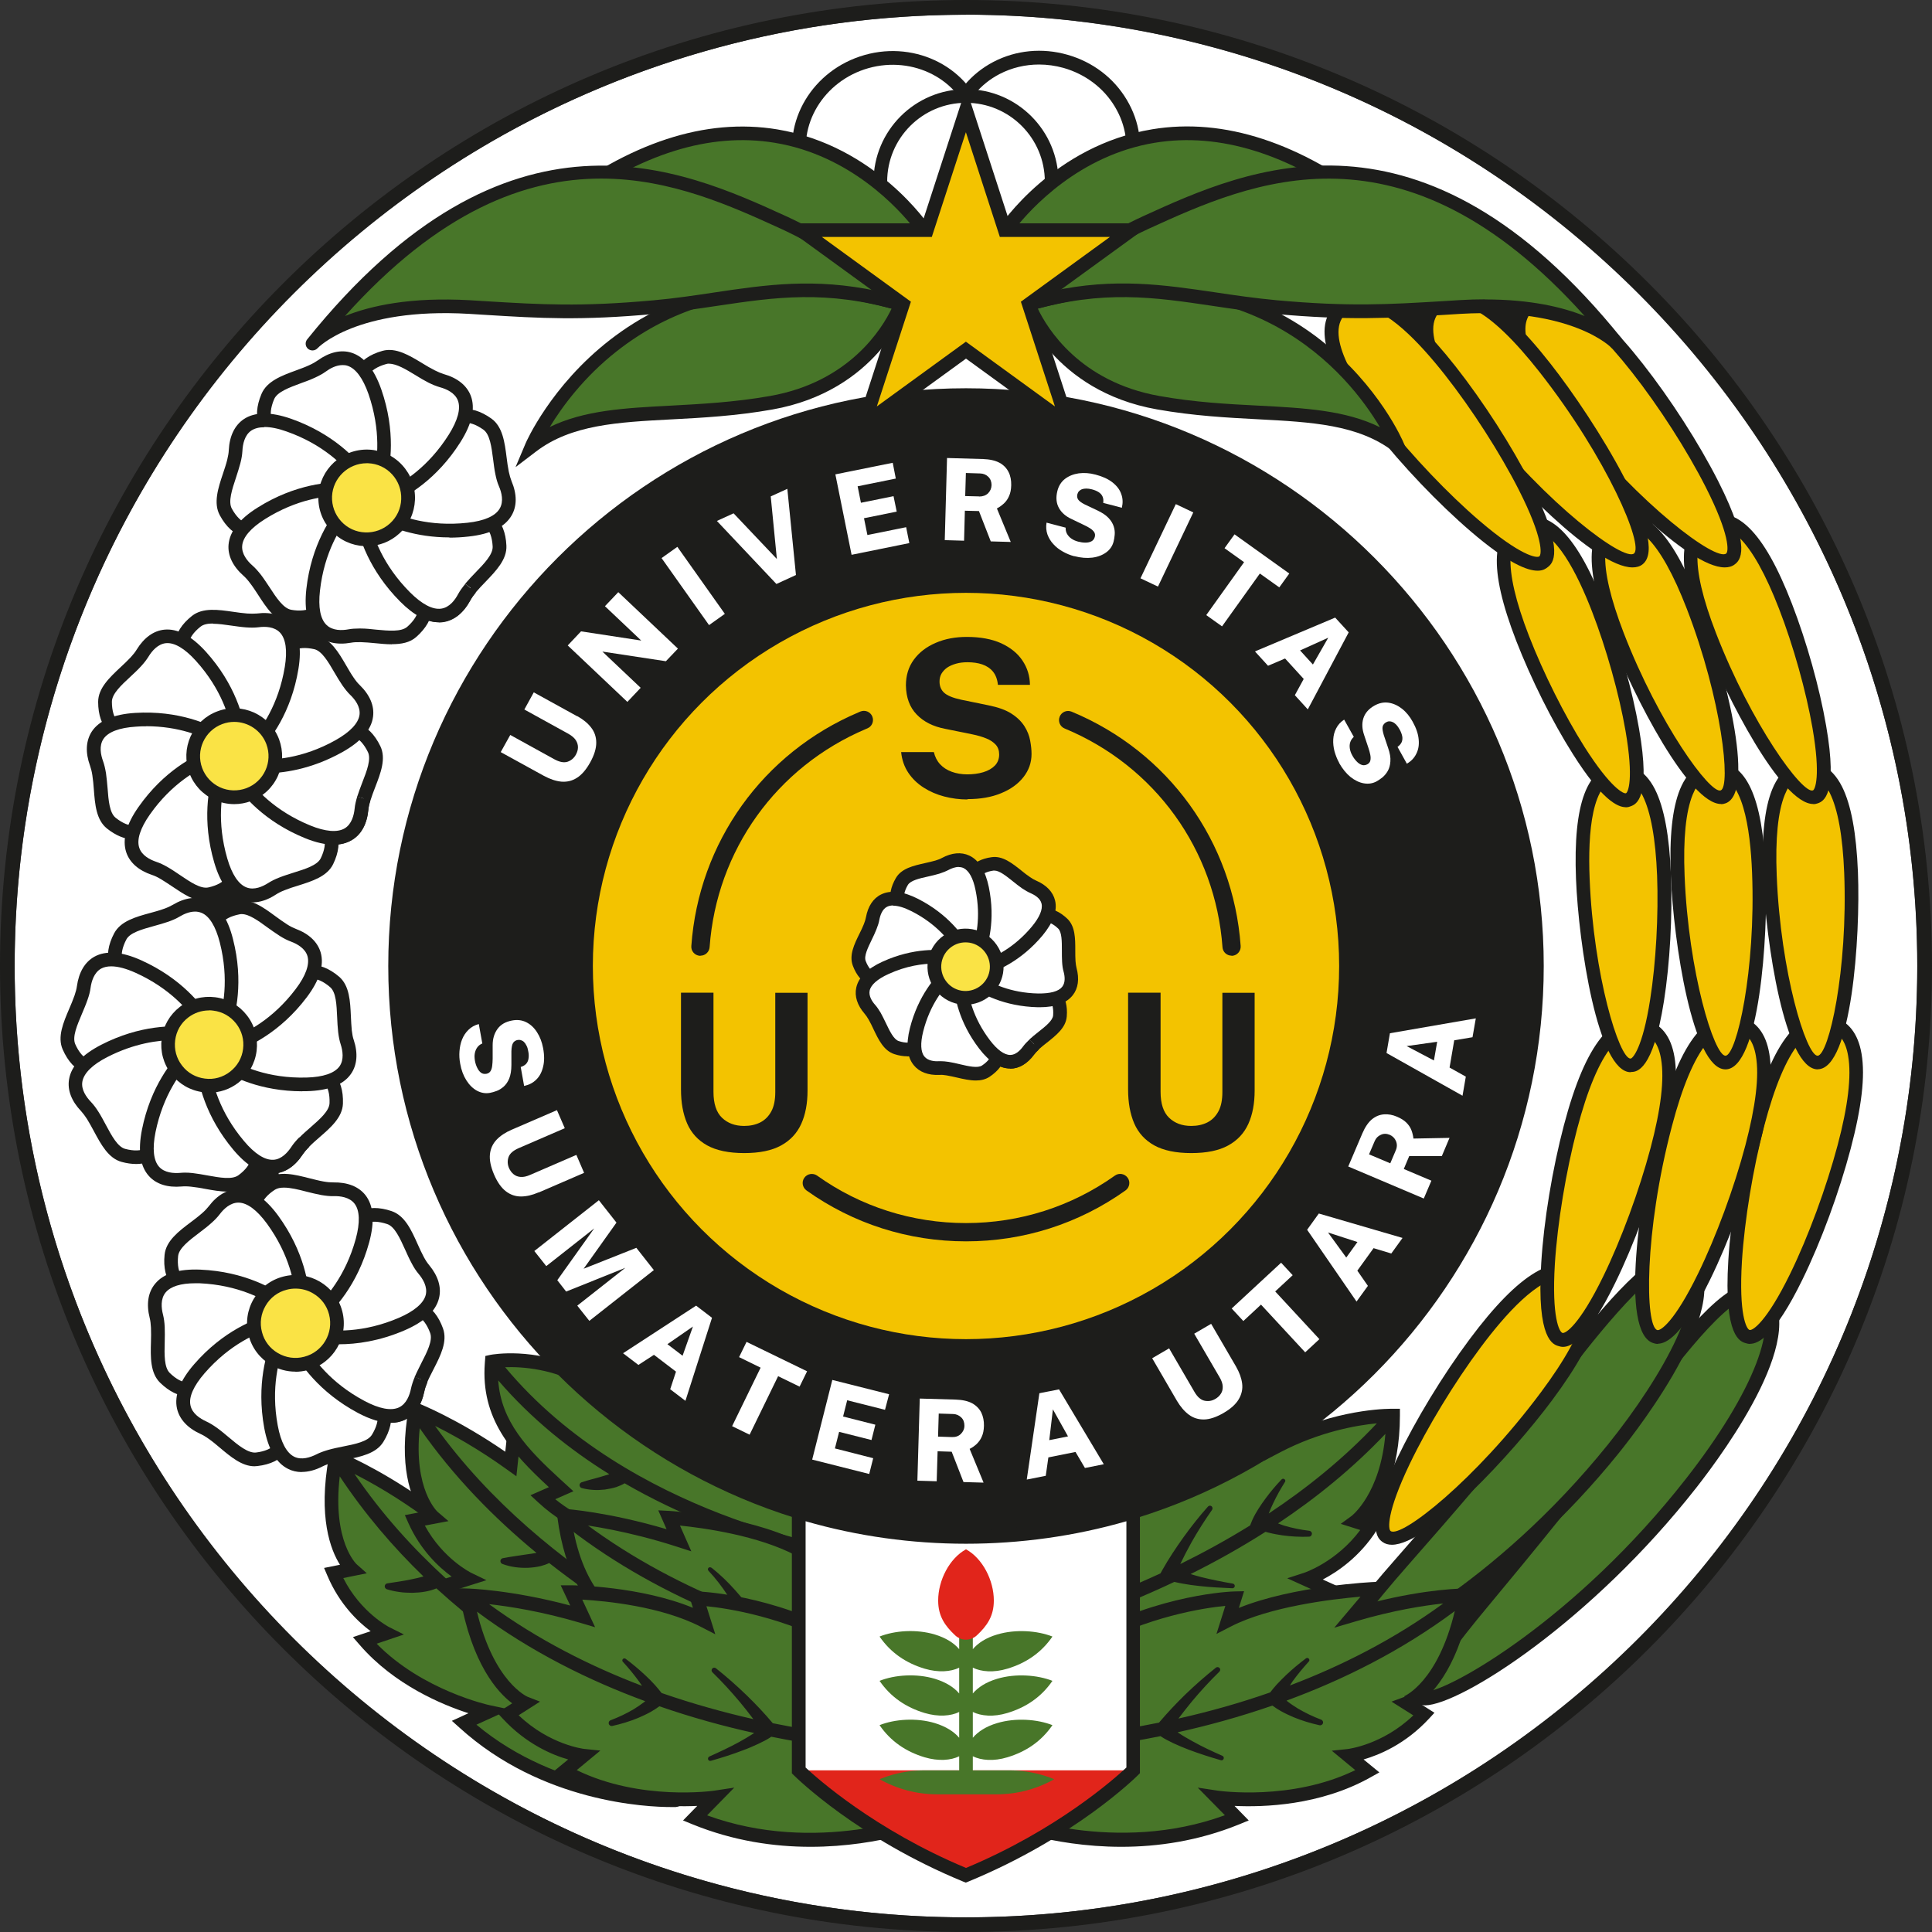 <?xml version="1.0" encoding="UTF-8"?>
<svg id="Layer_2" data-name="Layer 2" xmlns="http://www.w3.org/2000/svg" viewBox="0 0 170.08 170.08">
  <rect x="0" y="0" width="170.08" height="170.08" fill="#333333" stroke="none"/>
  <defs>
    <style>
      .cls-1 {
        fill: #fff;
      }

      .cls-1, .cls-2, .cls-3, .cls-4, .cls-5, .cls-6 {
        stroke-width: 0px;
      }

      .cls-2 {
        fill: #fae345;
      }

      .cls-3 {
        fill: #487629;
      }

      .cls-4 {
        fill: #f3c300;
      }

      .cls-5 {
        fill: #e1251b;
      }

      .cls-6 {
        fill: #1d1d1b;
      }
    </style>
  </defs>
  <g id="Layer_1-2" data-name="Layer 1">
    <g>
      <circle class="cls-1" cx="85.04" cy="85.04" r="83.75" transform="translate(-26.07 39.02) rotate(-22.5)"/>
      <g>
        <path class="cls-3" d="m148.9,130.55c-10.29,13.14-22.83,20.17-24,18.8-.56-.65,3.64-5.95,5.65-8.36,4.24-5.08,8.42-10.19,12.36-15.49,1.78-2.4,9.44-13.69,11.98-11.7,3.1,2.42-.59,9.83-6,16.74Z"/>
        <path class="cls-6" d="m125.41,150.12c-.43,0-.75-.13-.97-.38-.35-.41-1-1.17,5.65-9.13,4.04-4.85,8.34-10.08,12.34-15.46.19-.26.45-.62.76-1.05,3.99-5.55,8.05-10.73,10.69-11.1.53-.07,1.01.04,1.38.34,4.53,3.55-3.37,14.36-5.9,17.59h0c-9.24,11.8-20.73,19.14-23.91,19.2-.02,0-.03,0-.04,0Zm28.78-35.95s-.09,0-.14.01c-2.49.35-7.86,7.81-9.88,10.61-.32.44-.58.81-.77,1.07-4.03,5.41-8.33,10.65-12.38,15.52-2.85,3.41-5.08,6.49-5.5,7.55,2.11-.11,13.23-6.39,22.9-18.75h0c6-7.67,8.45-14.06,6.1-15.9-.06-.05-.16-.11-.34-.11Z"/>
      </g>
      <g>
        <path class="cls-3" d="m142.02,127.56c-10.46,13-23.35,19.57-24.48,18.17-.54-.67,3.8-5.85,5.87-8.21,4.37-4.97,8.68-9.97,12.76-15.16,1.85-2.35,9.79-13.44,12.28-11.38,3.03,2.5-1.51,10.47-6.43,16.58Z"/>
        <path class="cls-6" d="m118.1,146.52c-.47,0-.81-.14-1.03-.41-.34-.42-.96-1.19,5.89-8.98,4.16-4.74,8.59-9.85,12.74-15.14.2-.25.47-.6.79-1.03,4.14-5.44,8.33-10.52,10.97-10.82.53-.06,1,.07,1.38.38,4.39,3.63-4.52,15.15-6.35,17.42h0c-9.28,11.52-21.06,18.58-24.38,18.58h0Zm.06-1.19h0c2.15,0,13.53-5.92,23.38-18.15,4.92-6.11,9.06-13.64,6.52-15.74-.07-.06-.21-.14-.47-.11-2.5.29-8.06,7.6-10.15,10.35-.33.43-.6.79-.8,1.04-4.17,5.31-8.61,10.44-12.79,15.19-2.94,3.34-5.26,6.37-5.69,7.41Z"/>
      </g>
      <g>
        <g>
          <path class="cls-4" d="m162.34,100.99c-2.01,7.62-6.38,17.24-8.48,16.69-2.1-.56-1.15-11.08.86-18.7,2.01-7.62,4.32-9.45,6.43-8.89s3.21,3.28,1.2,10.9Z"/>
          <path class="cls-6" d="m154.08,118.31c-.16,0-.28-.03-.37-.06-.49-.13-1.98-.52-1.56-7.32.23-3.74.98-8.27,1.99-12.11.97-3.68,2.05-6.21,3.29-7.74,1.16-1.42,2.46-1.95,3.87-1.58,1.41.37,2.28,1.48,2.58,3.28.33,1.94.01,4.67-.96,8.35h0c-1.02,3.85-2.6,8.15-4.25,11.52-2.44,5-3.89,5.65-4.6,5.65Zm6.39-27.72c-.73,0-1.42.41-2.1,1.25-1.12,1.37-2.15,3.82-3.06,7.28-.98,3.72-1.73,8.27-1.96,11.88-.29,4.74.4,6.01.67,6.08.26.08,1.49-.68,3.58-4.96,1.59-3.25,3.18-7.58,4.17-11.3h0c.92-3.46,1.23-6.1.93-7.85-.22-1.32-.78-2.08-1.7-2.32-.18-.05-.35-.07-.53-.07Z"/>
        </g>
        <g>
          <path class="cls-4" d="m162.96,76.8c.28,7.14-.95,16.65-2.92,16.73s-3.95-9.31-4.23-16.45c-.28-7.14,1.23-9.34,3.21-9.42,1.97-.08,3.66,1.99,3.94,9.14Z"/>
          <path class="cls-6" d="m160.02,94.14c-2.89,0-4.58-11.25-4.81-17.03-.14-3.46.13-5.95.8-7.61.79-1.95,2.06-2.4,2.98-2.44.92-.04,2.22.31,3.17,2.19.8,1.6,1.26,4.07,1.4,7.52.23,5.81-.58,17.24-3.5,17.36-.01,0-.03,0-.04,0Zm-.9-25.87s-.05,0-.08,0c-.84.03-1.47.58-1.92,1.69-.6,1.48-.84,3.87-.71,7.11.34,8.57,2.61,15.87,3.6,15.87h0c.98-.04,2.68-7.52,2.34-16.11-.13-3.24-.56-5.6-1.27-7.03-.52-1.03-1.16-1.53-1.96-1.53Z"/>
        </g>
        <g>
          <path class="cls-4" d="m157.18,53.37c2.58,6.67,4.49,16.07,2.64,16.78s-6.74-7.53-9.32-14.2c-2.58-6.67-1.85-9.24,0-9.95,1.84-.71,4.11.71,6.68,7.38Z"/>
          <path class="cls-6" d="m159.63,70.78c-2.81,0-7.69-9.46-9.68-14.62-1.25-3.23-1.8-5.67-1.7-7.46.12-2.1,1.17-2.94,2.04-3.27.86-.33,2.21-.42,3.7,1.05,1.28,1.26,2.51,3.44,3.76,6.67,1.3,3.37,2.43,7.38,3.01,10.74,1.07,6.13-.27,6.65-.71,6.82-.13.05-.27.08-.41.08Zm-8.28-24.35c-.21,0-.43.04-.64.12-.79.3-1.2,1.03-1.27,2.21-.09,1.6.45,3.94,1.62,6.96,3.1,8.02,7.62,14.22,8.54,13.86.18-.07.7-1.21-.04-5.49-.56-3.23-1.69-7.26-2.95-10.51h0c-1.17-3.02-2.34-5.12-3.48-6.24-.62-.61-1.21-.91-1.79-.91Z"/>
        </g>
        <g>
          <path class="cls-4" d="m144.12,32.38c4.87,6.2,9.92,15.48,8.21,16.82-1.71,1.35-9.54-5.76-14.41-11.95-4.87-6.2-4.94-9.14-3.23-10.48s4.56-.58,9.42,5.61Z"/>
          <path class="cls-6" d="m151.83,49.95c-3.25,0-10.8-7.79-14.37-12.33-2.35-2.99-3.72-5.38-4.19-7.29-.44-1.78-.08-3.14,1.07-4.04,1.14-.9,2.55-.93,4.18-.08,1.75.91,3.74,2.8,6.09,5.8,2.46,3.13,4.94,6.99,6.64,10.33,3.08,6.07,1.87,7.03,1.47,7.34-.24.19-.54.27-.88.27Zm-15.51-23.14c-.47,0-.88.14-1.25.43-.75.59-.96,1.51-.64,2.81.42,1.72,1.76,4.02,3.97,6.83,5.99,7.61,12.66,12.55,13.56,11.85.22-.17.35-1.61-1.8-5.85-1.64-3.23-4.13-7.11-6.51-10.13-2.21-2.81-4.13-4.66-5.7-5.47-.61-.31-1.15-.47-1.63-.47Z"/>
        </g>
      </g>
      <g>
        <g>
          <path class="cls-4" d="m154.22,100.99c-2.01,7.62-6.38,17.24-8.48,16.69-2.1-.56-1.15-11.08.86-18.7,2.01-7.62,4.32-9.45,6.43-8.89s3.21,3.28,1.2,10.9Z"/>
          <path class="cls-6" d="m145.96,118.31c-.16,0-.28-.03-.37-.06-3.07-.81-1.2-13.26.43-19.44.97-3.68,2.05-6.21,3.29-7.74,1.16-1.42,2.47-1.95,3.87-1.58,1.41.37,2.28,1.48,2.58,3.28.33,1.94.02,4.67-.96,8.35-1.02,3.85-2.6,8.15-4.25,11.52-2.44,5-3.89,5.65-4.6,5.65Zm6.39-27.72c-.73,0-1.42.41-2.1,1.25-1.12,1.37-2.15,3.82-3.06,7.28-2.47,9.36-2.38,17.68-1.29,17.97.27.08,1.49-.68,3.58-4.96,1.59-3.25,3.19-7.58,4.17-11.3h0c.91-3.46,1.23-6.1.93-7.85-.22-1.32-.78-2.08-1.7-2.32-.18-.05-.35-.07-.53-.07Z"/>
        </g>
        <g>
          <path class="cls-4" d="m154.84,76.8c.28,7.14-.95,16.65-2.92,16.73s-3.95-9.31-4.23-16.45c-.28-7.14,1.23-9.34,3.21-9.42,1.97-.08,3.66,1.99,3.94,9.14Z"/>
          <path class="cls-6" d="m151.9,94.14c-2.89,0-4.58-11.25-4.81-17.03-.14-3.46.13-5.95.8-7.61.79-1.95,2.06-2.4,2.98-2.44,2.84-.11,4.3,3.07,4.57,9.72h0c.23,5.81-.58,17.24-3.5,17.36-.01,0-.03,0-.04,0Zm-.9-25.87s-.05,0-.07,0c-.84.03-1.47.58-1.92,1.69-.6,1.48-.84,3.87-.71,7.11.34,8.57,2.61,15.87,3.6,15.87h0c.98-.04,2.68-7.52,2.34-16.11h0c-.15-3.92-.84-8.56-3.24-8.56Z"/>
        </g>
        <g>
          <path class="cls-4" d="m149.06,53.37c2.58,6.67,4.49,16.07,2.64,16.78-1.84.71-6.74-7.53-9.32-14.2-2.58-6.67-1.85-9.24,0-9.95,1.84-.71,4.11.71,6.68,7.38Z"/>
          <path class="cls-6" d="m151.51,70.78c-2.81,0-7.69-9.46-9.68-14.62-1.25-3.23-1.8-5.67-1.7-7.46.12-2.1,1.17-2.94,2.04-3.27.86-.33,2.21-.42,3.7,1.05,1.28,1.26,2.51,3.44,3.76,6.67h0c2.09,5.42,5.02,16.51,2.3,17.56-.13.05-.27.08-.41.08Zm-8.28-24.35c-.21,0-.43.04-.64.12-.79.3-1.2,1.03-1.27,2.21-.09,1.6.46,3.94,1.62,6.96,3.1,8.02,7.62,14.21,8.54,13.86.91-.35.11-7.98-2.99-16-1.17-3.02-2.34-5.12-3.48-6.24-.62-.61-1.21-.91-1.79-.91Z"/>
        </g>
        <g>
          <path class="cls-4" d="m136,32.38c4.87,6.2,9.92,15.48,8.21,16.82s-9.54-5.76-14.41-11.95c-4.87-6.2-4.94-9.14-3.23-10.48s4.56-.58,9.42,5.61Z"/>
          <path class="cls-6" d="m143.71,49.95c-3.26,0-10.81-7.79-14.37-12.33-4.51-5.73-5.53-9.44-3.12-11.33,1.15-.9,2.55-.93,4.18-.08,1.75.91,3.74,2.8,6.09,5.8,3.95,5.02,10.6,15.71,8.11,17.67-.24.19-.54.27-.88.27Zm-15.51-23.14c-.47,0-.88.14-1.25.43-2.17,1.71.61,6.18,3.33,9.64,5.98,7.61,12.67,12.55,13.56,11.85.89-.7-2.33-8.36-8.31-15.98h0c-2.21-2.81-4.13-4.66-5.7-5.47-.61-.31-1.15-.47-1.63-.47Z"/>
        </g>
      </g>
      <g>
        <path class="cls-4" d="m136.14,122.93c-4.71,6.32-12.34,13.62-14.08,12.33-1.73-1.29,3.09-10.69,7.8-17.01,4.71-6.32,7.52-7.16,9.26-5.87,1.73,1.29,1.73,4.23-2.98,10.55Z"/>
        <path class="cls-6" d="m122.53,135.99c-.32,0-.6-.08-.83-.25-.4-.3-1.63-1.22,1.3-7.36,1.62-3.38,4-7.3,6.38-10.49,4.36-5.85,7.66-7.8,10.1-5.99,1.16.87,1.55,2.21,1.15,4-.42,1.92-1.74,4.34-4.01,7.39-3.47,4.66-10.88,12.7-14.09,12.7Zm15.06-23.51c-2.17,0-5.04,3.18-7.24,6.13-2.3,3.08-4.7,7.03-6.26,10.29-2.05,4.29-1.89,5.72-1.67,5.88.9.67,7.44-4.44,13.23-12.21,2.14-2.87,3.42-5.2,3.8-6.93.29-1.3.06-2.21-.7-2.78-.36-.27-.75-.39-1.17-.39Z"/>
      </g>
      <g>
        <g>
          <path class="cls-4" d="m145.88,101.25c-2.01,7.62-6.38,17.24-8.48,16.69s-1.15-11.08.86-18.7c2.01-7.62,4.32-9.45,6.43-8.89s3.21,3.28,1.2,10.9Z"/>
          <path class="cls-6" d="m137.61,118.57c-.16,0-.28-.03-.37-.06-.49-.13-1.98-.52-1.56-7.32.23-3.74.98-8.27,1.99-12.11.97-3.68,2.05-6.21,3.29-7.74,1.16-1.42,2.46-1.95,3.87-1.58,1.41.37,2.28,1.48,2.58,3.29.33,1.94.01,4.67-.96,8.35h0c-1.02,3.85-2.6,8.15-4.25,11.52-2.44,5-3.89,5.65-4.6,5.65Zm6.39-27.72c-.73,0-1.42.41-2.1,1.25-1.12,1.37-2.15,3.82-3.06,7.28-.98,3.72-1.73,8.27-1.96,11.88-.29,4.74.4,6.01.67,6.08.26.08,1.49-.68,3.58-4.96,1.59-3.25,3.18-7.58,4.17-11.3h0c.92-3.46,1.23-6.1.93-7.85-.22-1.32-.78-2.08-1.7-2.32-.18-.05-.35-.07-.53-.07Z"/>
        </g>
        <g>
          <path class="cls-4" d="m146.49,77.06c.28,7.14-.95,16.65-2.92,16.73-1.97.08-3.95-9.31-4.23-16.45-.28-7.14,1.23-9.34,3.21-9.42,1.97-.08,3.66,1.99,3.94,9.14Z"/>
          <path class="cls-6" d="m143.55,94.39c-2.89,0-4.58-11.25-4.81-17.03-.26-6.65.98-9.94,3.79-10.05.91-.04,2.22.31,3.17,2.19.8,1.6,1.26,4.07,1.4,7.52.14,3.61-.09,7.77-.62,11.13-.97,6.15-2.41,6.21-2.88,6.22-.01,0-.03,0-.04,0Zm-.9-25.87s-.05,0-.08,0c-2.46.1-2.79,4.84-2.63,8.8.34,8.59,2.61,15.88,3.6,15.87.19,0,1.06-.91,1.73-5.21.51-3.24.74-7.41.61-10.9-.13-3.24-.56-5.6-1.27-7.03-.52-1.03-1.16-1.53-1.96-1.53Z"/>
        </g>
        <g>
          <path class="cls-4" d="m140.72,53.63c2.58,6.67,4.49,16.07,2.64,16.78-1.84.71-6.74-7.53-9.32-14.2-2.58-6.67-1.85-9.24,0-9.95,1.84-.71,4.11.71,6.68,7.38Z"/>
          <path class="cls-6" d="m143.11,71.06c-.7,0-2.09-.63-4.64-4.67-1.82-2.87-3.68-6.6-4.99-9.97-1.25-3.23-1.8-5.67-1.7-7.46.12-2.1,1.17-2.94,2.04-3.27,2.63-1.01,5.06,1.51,7.46,7.72h0c1.3,3.37,2.43,7.39,3.01,10.74,1.07,6.13-.27,6.65-.71,6.82-.1.04-.25.1-.47.1Zm-8.23-24.37c-.21,0-.42.04-.63.12-.79.3-1.2,1.03-1.27,2.21-.09,1.6.45,3.94,1.62,6.96,1.26,3.25,3.13,6.99,4.88,9.76,2.33,3.67,3.48,4.17,3.66,4.09.18-.07.7-1.21-.04-5.49-.56-3.23-1.69-7.26-2.95-10.51h0c-1.3-3.36-3.22-7.15-5.28-7.15Z"/>
        </g>
        <g>
          <path class="cls-4" d="m127.66,32.63c4.87,6.2,9.92,15.48,8.21,16.82s-9.54-5.76-14.41-11.95c-4.87-6.2-4.94-9.14-3.23-10.48s4.56-.58,9.42,5.61Z"/>
          <path class="cls-6" d="m135.36,50.24c-.89,0-2.58-.62-5.9-3.47-2.84-2.44-6.01-5.76-8.47-8.89-4.51-5.73-5.53-9.44-3.12-11.33,2.4-1.89,5.76-.02,10.27,5.71h0c2.46,3.13,4.94,6.99,6.64,10.33,3.08,6.07,1.87,7.03,1.47,7.34-.14.11-.39.31-.88.31Zm-15.51-23.17c-.45,0-.87.13-1.24.42-2.17,1.71.61,6.18,3.33,9.64,2.38,3.02,5.56,6.37,8.31,8.72,3.61,3.09,5.04,3.3,5.26,3.13.22-.17.35-1.61-1.8-5.85-1.64-3.23-4.13-7.11-6.51-10.13-2.25-2.86-5.17-5.93-7.34-5.93Z"/>
        </g>
      </g>
      <g>
        <path class="cls-3" d="m85.8,150.43s11.19,1.73,20.73-4.44l-2.1-1.23s7.28-.57,12.47-4.86l-1.91-.87s3.43-1.09,5.72-4.67l-1.35-.43s3.29-2.39,3.29-9.33c0,0-4.83-.1-10.18,2.68l.52-1.28s-6.78,1.55-10.87,4.7l.19-1.86s-6.11,1.5-11.88,6.18c-5.77,4.68-7.53,8.5-7.53,8.5,0,0-2.43,4.54,2.91,6.9Z"/>
        <path class="cls-6" d="m123.25,124.02h-.59c-.18-.01-4.23-.07-9.05,2.06l.37-.91-1.13.26c-.26.06-5.87,1.36-10,4.03l.15-1.4-.83.2c-.25.06-6.31,1.59-12.11,6.3-5.81,4.71-7.62,8.56-7.68,8.69-.05.09-1.1,2.1-.36,4.28.51,1.48,1.7,2.64,3.55,3.46l.15.04c.16.03,1.64.24,3.9.24,4.17,0,11.01-.74,17.24-4.77l.82-.53-1.44-.84c2.53-.44,7.28-1.65,11.04-4.76l.74-.61-1.57-.71c1.28-.67,3.25-1.99,4.76-4.36l.42-.66-1.14-.36c1.04-1.21,2.75-3.97,2.75-9.06v-.59Zm-3.5,10.67c-2.11,2.83-4.92,3.76-4.95,3.77l-1.48.48,2.43,1.1c-4.9,3.58-11.29,4.12-11.36,4.13l-1.92.15,2.9,1.69c-8.63,5.11-18.43,3.96-19.39,3.84-1.48-.67-2.43-1.58-2.82-2.7-.58-1.67.27-3.32.29-3.36.02-.04,1.8-3.77,7.37-8.29,4.36-3.53,8.96-5.24,10.81-5.82l-.25,2.37,1.11-.86c2.95-2.27,7.41-3.71,9.49-4.29l-.69,1.69,1.45-.76c3.44-1.79,6.68-2.36,8.47-2.53-2.9,3.09-6.16,5.71-9.52,7.94.12-.31.26-.63.41-.94.3-.63.64-1.24,1.02-1.84.05-.07.04-.17-.03-.23-.07-.07-.19-.07-.26,0-.5.52-.97,1.08-1.4,1.66-.22.29-.43.6-.63.91-.2.32-.38.62-.56,1.02h0s-.19.47-.19.47c-2.05,1.27-4.12,2.4-6.15,3.4.31-.65.65-1.3,1-1.93.55-.97,1.15-1.92,1.8-2.84.07-.1.05-.23-.03-.31-.1-.09-.24-.08-.33.02-.76.85-1.47,1.75-2.14,2.68-.67.94-1.3,1.88-1.88,2.91h0s-.16.29-.16.29c-9.33,4.31-17.27,5.8-17.4,5.83l.21,1.18c.14-.03,8.61-1.62,18.41-6.26.24.06.47.1.72.15.49.09.98.16,1.47.21.97.11,1.95.16,2.92.2.1,0,.19-.07.21-.17.02-.11-.06-.22-.17-.24-.95-.16-1.89-.35-2.81-.58-.31-.08-.61-.17-.91-.26,2.18-1.08,4.4-2.32,6.6-3.72.1.03.19.06.29.08.39.1.79.17,1.18.23.79.11,1.58.15,2.36.12.13,0,.23-.1.25-.23.02-.14-.08-.27-.23-.29-.75-.09-1.49-.24-2.2-.45-.19-.06-.37-.13-.55-.2,3.33-2.22,6.56-4.83,9.45-7.88-.44,5.27-2.95,7.2-2.97,7.22l-.96.7,1.71.54Z"/>
      </g>
      <g>
        <path class="cls-3" d="m59.45,158.47s-10.63.41-18.6-6.81l2.13-.97s-6.67-1.41-10.87-6.27l1.9-.64s-3.03-1.48-4.64-5.3l1.64-.33s-2.82-2.4-1.46-9.82c0,0,3.8,1.51,8.37,4.9l-.19-2.13s6.07,2.32,9.42,5.93l.09-1.87s5.46,2.2,10.14,7.51c4.68,5.31,5.77,9.31,5.77,9.31,0,0,1.6,4.78-3.69,6.51Z"/>
        <path class="cls-6" d="m63.72,151.81c-.05-.17-1.18-4.19-5.9-9.55-4.72-5.36-10.14-7.58-10.37-7.67l-.79-.32-.06,1.38c-3.46-3.1-8.43-5.03-8.66-5.12l-.9-.34.16,1.78c-4.08-2.85-7.29-4.14-7.43-4.2l-.68-.27-.13.72c-.98,5.35.15,8.24.97,9.53l-1.4.28.29.68c1.07,2.53,2.72,4.08,3.81,4.89l-1.56.52.59.68c3.05,3.53,7.28,5.28,9.58,6.02l-1.46.67.68.61c7.26,6.59,16.53,6.98,18.62,6.98.23,0,.37,0,.41,0l.16-.03c1.81-.59,3.08-1.58,3.76-2.95,1.04-2.07.34-4.23.32-4.29Zm-1.4,3.75c-.53,1.05-1.53,1.83-2.98,2.32-.96.02-10.15,0-17.4-6.05l2.94-1.34-1.79-.38c-.06-.01-5.9-1.29-9.93-5.41l2.4-.81-1.3-.65s-2.5-1.27-4.04-4.32l2.07-.42-.9-.8s-2.15-2-1.48-7.73c2.19,3.3,4.71,6.24,7.37,8.81-.04.01-.08.02-.11.03-.32.09-.65.16-.99.23-.67.15-1.37.23-2.09.35h0c-.1.02-.18.09-.21.19-.04.14.04.28.18.33.36.11.73.19,1.11.24.38.06.76.06,1.14.07.38-.01.77-.04,1.15-.11.32-.06.63-.14.96-.28,3.09,2.82,6.29,5.17,9.29,7.1-.43.09-.87.17-1.31.23-.89.13-1.79.2-2.69.25-.1,0-.18.08-.19.19,0,.11.07.21.19.22.91.08,1.83.14,2.75.14.46,0,.93,0,1.4-.04.4-.04.75-.06,1.19-.16,6.54,4.02,11.76,5.88,11.87,5.92l.4-1.14c-.1-.04-5.27-1.89-11.73-5.86-.36-.98-.77-1.9-1.22-2.82-.49-1-1.03-1.98-1.62-2.92-.06-.1-.19-.14-.3-.09-.12.06-.16.2-.11.31.47.99.89,2,1.26,3.03.19.52.36,1.04.52,1.57-5.69-3.68-12.12-8.95-16.91-16,1.52.77,3.82,2.07,6.36,3.95l1.07.8-.22-2.47c1.79.79,5.83,2.75,8.29,5.4l.98,1.05.11-2.41c1.65.81,5.63,3.02,9.13,6.99,4.52,5.12,5.63,9.03,5.65,9.1,0,.02.58,1.77-.24,3.4Z"/>
      </g>
      <g>
        <path class="cls-3" d="m66.73,153.39s-10.6.28-18.62-6.75l2.11-.91s-6.67-1.43-10.91-6.15l1.89-.59s-3.04-1.46-4.69-5.14l1.63-.3s-2.84-2.33-1.56-9.45c0,0,3.8,1.49,8.4,4.8l.34-3.21s5.52,3.46,8.9,6.96l.07-1.79s5.46,2.17,10.19,7.33c4.73,5.15,5.86,9,5.86,9,0,0,1.65,4.61-3.61,6.21Z"/>
        <path class="cls-6" d="m70.91,147.01c-.05-.16-1.22-4.04-5.99-9.24-4.76-5.19-10.18-7.39-10.41-7.48l-.79-.32-.05,1.28c-3.36-3.14-7.82-5.96-8.03-6.09l-.82-.51-.34,3.15c-4.21-2.9-7.54-4.22-7.69-4.28l-.68-.27-.13.72c-.92,5.09.21,7.88,1.04,9.15l-1.38.26.31.7c1.08,2.41,2.71,3.91,3.81,4.71l-1.54.48.63.7c3.05,3.39,7.25,5.12,9.56,5.86l-1.42.61.72.63c7.53,6.6,17.12,6.9,18.79,6.9.13,0,.21,0,.24,0l.16-.03c1.82-.55,3.08-1.51,3.75-2.84,1-1.99.28-4.06.26-4.11Zm-1.34,3.58c-.51,1-1.5,1.74-2.94,2.2-.93-.02-10.11-.12-17.39-5.98l2.94-1.27-1.84-.4c-.06-.01-5.87-1.3-9.93-5.27l2.41-.76-1.36-.66s-2.48-1.23-4.06-4.15l2.08-.39-.96-.82s-2.14-1.93-1.57-7.36c2.98,4.29,6.59,7.94,10.28,10.98l-.88.13c-.68.11-1.36.19-2.08.33-.09.02-.17.08-.2.17-.05.14.02.29.16.34.71.27,1.47.36,2.23.34.38-.02.76-.06,1.13-.15.26-.07.51-.15.76-.27,2.19,1.72,4.38,3.24,6.47,4.55-.41.08-.82.15-1.24.2-.88.11-1.78.18-2.68.22-.1,0-.18.08-.19.18-.01.11.07.21.18.22.91.09,1.82.16,2.74.18.46.01.92,0,1.39-.02.4-.03.75-.05,1.19-.14,6.57,3.93,11.8,5.78,11.9,5.82l.39-1.14c-.1-.04-5.28-1.87-11.76-5.75-.38-.95-.79-1.84-1.25-2.73-.5-.97-1.05-1.91-1.64-2.81-.06-.1-.19-.13-.3-.08-.11.06-.16.2-.1.31.48.95.91,1.93,1.29,2.92.18.48.36.97.52,1.46-5.68-3.58-12.11-8.68-16.96-15.46,1.53.76,3.81,2.02,6.32,3.83l.84.6.35-3.27c1.65,1.1,5.45,3.73,7.97,6.34l.98,1.02.09-2.31c1.66.8,5.65,2.97,9.18,6.82,4.56,4.97,5.71,8.73,5.73,8.8,0,.02.58,1.69-.19,3.21Z"/>
      </g>
      <g>
        <path class="cls-3" d="m73.28,141.7s-9.37,1.26-17.1-4.34l1.8-1.02s-6.04-.66-10.21-4.53l1.63-.71-.46-.42c-3.46-3.17-6.02-5.95-5.67-10.63,0-.06,0-.13.02-.2,0,0,4.23-.8,8.59,1.75l-.36-1.83s5.59,1.5,8.89,4.35l-.1-1.63s5.03,1.45,9.67,5.66c4.64,4.21,5.97,7.59,5.97,7.59,0,0,1.86,4.02-2.67,5.96Z"/>
        <path class="cls-6" d="m76.51,135.52c-.06-.14-1.44-3.55-6.13-7.81-4.69-4.26-9.7-5.74-9.91-5.8l-.82-.24.07,1.16c-3.35-2.36-7.84-3.59-8.05-3.64l-.93-.25.31,1.55c-4.06-1.91-7.7-1.25-7.87-1.22l-.45.1-.05.64c-.36,4.86,2.31,7.84,5.64,10.91l-1.62.71.67.62c2.94,2.73,6.73,3.91,8.87,4.39l-1.16.66.76.55c5.46,3.96,11.65,4.59,15.02,4.59,1.46,0,2.39-.12,2.51-.13l.16-.04c1.57-.67,2.62-1.66,3.11-2.94.73-1.92-.1-3.75-.12-3.8Zm-1.01,3.38c-.36.93-1.16,1.68-2.38,2.22-.88.1-8.9.83-15.81-3.71l2.58-1.47-1.85-.2c-.06,0-5.24-.61-9.16-3.76l1.6-.7-1.14-1.04c-2.94-2.69-5.23-5.11-5.48-8.72,2.92,3.4,6.32,6.11,9.78,8.26-.21.06-.42.13-.63.19-.58.18-1.18.31-1.81.52h0c-.08.03-.15.1-.17.18-.04.14.04.29.19.33.33.09.67.14,1.01.16.34.03.68,0,1.02-.03.34-.05.68-.12,1.01-.22.25-.09.49-.19.73-.33,9.55,5.53,19.04,6.92,19.18,6.94l.17-1.19c-.19-.03-18.88-2.79-29.87-15.97,1.47-.05,4.27.11,7.1,1.77l1.15.68-.43-2.16c1.7.55,5.34,1.9,7.71,3.94l1.08.93-.13-2.15c1.59.59,5.23,2.17,8.61,5.25,4.46,4.05,5.8,7.33,5.83,7.4,0,.01.65,1.47.1,2.9Z"/>
      </g>
      <g>
        <g>
          <path class="cls-3" d="m89.78,153.14s-10.74,3.58-21.18-.9l1.87-1.56s-7.27.66-13.11-2.71l1.74-1.18s-3.57-.5-6.43-3.65l1.57-.81s-3.64-1.43-4.6-8.9c0,0,4.36.3,10.11,2.15l-.86-1.97s6.94.39,11.5,2.81l.68-1.12s5.09-.22,11.57,3.42c6.47,3.65,8.85,7.12,8.85,7.12,0,0,3.16,4.07-1.71,7.29Z"/>
          <path class="cls-6" d="m80.18,155.11c-3.54,0-7.68-.55-11.82-2.32l-.9-.39,1.28-1.07c-2.57-.01-7.45-.4-11.68-2.84l-.83-.48,1.43-.96c-1.37-.44-3.53-1.42-5.42-3.5l-.53-.58,1.34-.69c-1.25-.99-3.3-3.4-3.99-8.77l-.09-.73.73.05c.17.01,3.88.28,8.98,1.79l-.73-1.66.98.05c.28.02,6.64.4,11.24,2.62l.56-.92h.32c.22-.02,5.34-.2,11.89,3.49,6.52,3.67,8.95,7.16,9.05,7.3.04.05,1.42,1.86,1.05,4.13-.25,1.54-1.24,2.89-2.92,4l-.14.07c-.27.09-4.3,1.4-9.79,1.4Zm-10.42-3.05c9.36,3.59,18.83.82,19.76.53,1.35-.92,2.14-1.97,2.33-3.15.29-1.76-.82-3.21-.83-3.23-.04-.06-2.42-3.44-8.67-6.96-5.33-3-9.74-3.32-10.93-3.34l-.8,1.32-.5-.27c-3.39-1.8-8.21-2.45-10.26-2.66l1,2.27-1.27-.41c-4.24-1.37-7.74-1.88-9.22-2.05,1.03,6.31,4.09,7.66,4.12,7.67l1.2.5-2,1.03c2.57,2.45,5.48,2.88,5.51,2.89l1.55.22-2.21,1.5c5.44,2.71,11.82,2.17,11.89,2.17l1.92-.17-2.58,2.16Z"/>
        </g>
        <path class="cls-6" d="m89.75,148.14c-.24,0-23.95-.84-40.48-14.24l.76-.94c16.21,13.14,39.52,13.97,39.76,13.98l-.04,1.2Z"/>
        <path class="cls-6" d="m71.21,140.27c.89.72,1.74,1.48,2.56,2.28.82.81,1.59,1.63,2.34,2.56h0s.39.5.39.5l-.51.32c-.54.34-.96.48-1.44.67-.47.17-.94.32-1.41.45-.94.27-1.89.49-2.84.68-.11.02-.22-.05-.24-.16-.02-.1.04-.2.13-.23.91-.32,1.81-.66,2.68-1.05.44-.19.86-.4,1.28-.61.39-.21.85-.48,1.1-.69l-.12.82h0c-.58-.91-1.26-1.82-1.97-2.68-.71-.87-1.46-1.7-2.25-2.5-.09-.09-.09-.24,0-.33.08-.09.22-.09.31-.02Z"/>
        <path class="cls-6" d="m62.64,138.01c.74.59,1.43,1.25,2.06,1.96.64.71,1.22,1.44,1.78,2.26h0s.3.46.3.46l-.44.3c-.4.27-.74.43-1.12.6-.37.16-.75.3-1.13.42-.76.24-1.53.41-2.31.52-.14.02-.27-.08-.29-.22-.02-.13.06-.25.18-.28.72-.21,1.43-.49,2.09-.81.33-.17.66-.34.96-.54.3-.19.62-.42.83-.62l-.14.76h0c-.38-.8-.85-1.61-1.35-2.37-.5-.77-1.06-1.5-1.69-2.17-.07-.07-.07-.19,0-.26.07-.06.17-.07.24-.01Z"/>
      </g>
      <g>
        <g>
          <path class="cls-3" d="m82.39,159.96s-10.5,4.46-21.21.09l1.77-1.8s-7.22,1.09-13.26-2.3l1.67-1.38s-3.6-.37-6.65-3.66l1.52-.96s-3.73-1.38-5.15-9.51c0,0,4.37.11,10.23,1.84l-.99-2.11s6.96.07,11.67,2.49l-.62-1.95s6.3.18,12.99,3.84c6.69,3.66,9.28,7.34,9.28,7.34,0,0,3.4,4.29-1.25,8.07Z"/>
          <path class="cls-6" d="m84.14,151.54c-.11-.15-2.75-3.83-9.49-7.52-6.74-3.69-13-3.91-13.26-3.92l-.85-.02.46,1.46c-4.64-1.9-10.41-1.98-10.68-1.98h-.96s.84,1.78.84,1.78c-5.21-1.39-8.94-1.5-9.11-1.5l-.73-.02.13.72c1.04,5.95,3.32,8.45,4.6,9.41l-1.31.83.49.53c2.07,2.23,4.36,3.19,5.75,3.58l-1.39,1.14.77.43c4.45,2.49,9.44,2.64,11.98,2.52l-1.25,1.28.83.34c3.63,1.48,7.22,1.98,10.39,1.98,6.29,0,10.99-1.95,11.28-2.07l.14-.09c5.06-4.1,1.38-8.86,1.37-8.88Zm-2.06,7.89c-.93.37-10.25,3.88-19.83.38l2.39-2.44-1.78.27c-.07.01-6.47.93-12.09-1.81l2.08-1.72-1.43-.15s-3.02-.34-5.76-2.96l1.88-1.2-1.1-.43s-2.96-1.25-4.45-7.49c4.72,3.52,9.85,6.06,14.81,7.88-.03.02-.06.05-.08.07-.29.22-.6.43-.92.63-.64.38-1.33.71-2.05.98-.12.04-.19.17-.16.3.03.14.17.23.31.2.78-.17,1.54-.4,2.29-.71.37-.16.74-.33,1.1-.53.26-.15.51-.31.76-.49,2.89,1,5.71,1.77,8.34,2.35-.03.02-.07.05-.1.07-.4.26-.81.5-1.23.73-.84.46-1.72.87-2.61,1.27-.09.04-.14.14-.12.24.03.11.14.17.25.14.94-.27,1.88-.56,2.81-.92.47-.17.93-.37,1.38-.58.39-.19.74-.35,1.13-.62,7.31,1.48,12.88,1.56,13.94,1.56.11,0,.17,0,.18,0l-.02-1.2c-.12,0-6,.07-13.97-1.55-.73-.87-1.49-1.67-2.29-2.45-.87-.84-1.77-1.64-2.72-2.39-.09-.07-.23-.07-.31.02-.09.09-.09.24,0,.33.85.83,1.65,1.7,2.41,2.61.41.49.81,1,1.2,1.52-2.55-.58-5.28-1.33-8.08-2.3-.19-.25-.38-.47-.58-.7-.26-.29-.54-.57-.82-.83-.56-.53-1.15-1.02-1.76-1.48-.07-.05-.17-.05-.24.01-.07.07-.08.19,0,.26.51.55.98,1.13,1.42,1.73.09.12.17.25.26.38-4.52-1.72-9.15-4.04-13.46-7.19,1.81.2,4.68.65,8.05,1.65l1.28.38-1.13-2.43c2.05.12,6.92.58,10.43,2.39l1.28.66-.78-2.47c1.92.19,6.8.94,11.86,3.7,6.47,3.54,9.06,7.12,9.1,7.18.12.16,2.93,3.84-1.09,7.17Z"/>
        </g>
        <g>
          <path class="cls-3" d="m87.69,159.96s10.5,4.46,21.21.09l-1.77-1.8s7.22,1.09,13.26-2.3l-1.67-1.38s3.6-.37,6.65-3.66l-1.52-.96s3.73-1.38,5.15-9.51c0,0-3.93-.02-9.78,1.71l1.93-2.28s-8.35.37-13.06,2.79l.62-1.95s-6.3.18-12.99,3.84c-6.69,3.66-9.28,7.34-9.28,7.34,0,0-3.4,4.29,1.25,8.07Z"/>
          <path class="cls-6" d="m129.59,140.54l.12-.7h-.71c-.15,0-3.26,0-8.07,1.21l1.56-1.85-1.38.06c-.32.01-7.22.34-12.05,2.29l.46-1.47-.85.02c-.26,0-6.52.23-13.26,3.92-6.73,3.69-9.38,7.37-9.47,7.49-.04.05-3.72,4.8,1.35,8.91l.14.09c.29.12,4.99,2.07,11.28,2.07,3.18,0,6.76-.5,10.39-1.98l.83-.34-1.25-1.28c2.53.12,7.53-.02,11.98-2.52l.77-.43-1.39-1.14c1.39-.4,3.68-1.35,5.75-3.58l.49-.53-1.31-.83c1.29-.97,3.56-3.47,4.6-9.41Zm-5.95,8.84l-1.14.42,1.92,1.21c-2.72,2.6-5.73,2.95-5.76,2.96l-1.42.15,2.07,1.71c-5.61,2.74-12.02,1.82-12.09,1.81l-1.78-.27,2.39,2.43c-9.58,3.5-18.89-.01-19.83-.38-4.03-3.33-1.21-7.01-1.07-7.19.03-.04,2.62-3.62,9.08-7.16,5.06-2.77,9.93-3.51,11.86-3.7l-.78,2.47,1.28-.66c3.4-1.74,8.84-2.4,11.4-2.62l-2.31,2.73,1.94-.57c3.29-.97,5.97-1.38,7.65-1.56-4.32,3.16-8.97,5.5-13.5,7.22.09-.13.16-.25.25-.38.44-.6.91-1.17,1.42-1.73.06-.06.07-.16.01-.24-.06-.08-.18-.1-.26-.04-.61.46-1.2.95-1.76,1.48-.28.27-.55.54-.82.83-.2.22-.39.45-.57.69-2.8.98-5.53,1.73-8.08,2.3.39-.51.79-1.02,1.2-1.52.76-.91,1.56-1.78,2.41-2.61.08-.08.1-.22.02-.31-.08-.1-.23-.12-.33-.04-.94.75-1.85,1.55-2.72,2.39-.8.78-1.55,1.58-2.29,2.45-7.98,1.62-13.87,1.55-13.97,1.55l-.02,1.2s.07,0,.18,0c1.07,0,6.63-.08,13.94-1.56.4.27.75.43,1.13.62.46.21.92.41,1.38.58.93.35,1.87.65,2.81.92.1.03.2-.02.24-.12.04-.1,0-.22-.11-.27-.89-.39-1.77-.8-2.61-1.27-.42-.23-.84-.47-1.23-.73-.03-.02-.07-.05-.1-.07,2.63-.58,5.45-1.35,8.34-2.35.25.18.5.34.76.49.36.2.73.37,1.1.53.75.31,1.52.54,2.29.71.12.03.25-.04.3-.16.05-.13-.02-.28-.15-.33-.72-.27-1.4-.6-2.05-.98-.32-.2-.63-.4-.92-.63-.03-.02-.06-.05-.08-.07,4.96-1.82,10.08-4.36,14.81-7.88-1.49,6.24-4.42,7.48-4.44,7.49Z"/>
        </g>
      </g>
      <path class="cls-6" d="m85.04,34.18c-28.05,0-50.86,22.82-50.86,50.86s22.82,50.86,50.86,50.86,50.86-22.82,50.86-50.86-22.82-50.86-50.86-50.86Z"/>
      <circle class="cls-4" cx="85.04" cy="85.04" r="32.85"/>
      <path class="cls-6" d="m85.04,170.08C38.15,170.08,0,131.93,0,85.04S38.15,0,85.04,0s85.04,38.15,85.04,85.04-38.15,85.04-85.04,85.04Zm0-168.78C38.86,1.29,1.29,38.86,1.29,85.04s37.57,83.75,83.75,83.75,83.74-37.57,83.74-83.75S131.22,1.29,85.04,1.29Z"/>
      <g>
        <g>
          <ellipse class="cls-1" cx="91.73" cy="12.71" rx="7.58" ry="8.05" transform="translate(54.53 97.51) rotate(-74.2)"/>
          <path class="cls-6" d="m91.98,20.92c-.81,0-1.65-.11-2.47-.35-2.22-.63-4.07-2.03-5.22-3.96-1.16-1.94-1.47-4.16-.87-6.27.6-2.11,2.03-3.84,4.03-4.89,1.99-1.04,4.31-1.26,6.52-.63,2.22.63,4.07,2.03,5.22,3.96,1.16,1.94,1.47,4.16.87,6.27-1.01,3.56-4.37,5.86-8.08,5.86Zm-.51-15.24c-1.21,0-2.4.28-3.48.84-1.7.89-2.92,2.36-3.43,4.15s-.24,3.68.75,5.33c.99,1.66,2.6,2.87,4.52,3.42,3.95,1.12,8.02-.98,9.07-4.69.51-1.79.24-3.68-.75-5.33-.99-1.66-2.6-2.87-4.52-3.42-.72-.2-1.44-.3-2.16-.3Z"/>
        </g>
        <g>
          <ellipse class="cls-1" cx="78.35" cy="12.71" rx="8.05" ry="7.58" transform="translate(-.5 21.81) rotate(-15.8)"/>
          <path class="cls-6" d="m78.1,20.93c-3.71,0-7.07-2.3-8.08-5.86h0c-1.23-4.34,1.51-8.93,6.1-10.23,4.59-1.3,9.32,1.18,10.55,5.52,1.23,4.34-1.51,8.93-6.1,10.23-.83.23-1.66.35-2.47.35Zm-6.92-6.19c1.05,3.7,5.12,5.81,9.07,4.69,3.95-1.12,6.31-5.04,5.27-8.74-1.05-3.7-5.11-5.8-9.07-4.69-3.95,1.12-6.31,5.04-5.27,8.74h0Z"/>
        </g>
      </g>
      <g>
        <circle class="cls-1" cx="85.04" cy="15.99" r="7.54"/>
        <path class="cls-6" d="m85.04,24.13c-4.49,0-8.14-3.65-8.14-8.14s3.65-8.14,8.14-8.14,8.14,3.65,8.14,8.14-3.65,8.14-8.14,8.14Zm0-15.08c-3.83,0-6.94,3.11-6.94,6.94s3.11,6.94,6.94,6.94,6.94-3.11,6.94-6.94-3.11-6.94-6.94-6.94Z"/>
      </g>
      <g>
        <g>
          <g>
            <path class="cls-3" d="m88.42,20.4s11.92-18.08,32.6-2.01c0,0-17.66,7.9-32.6,2.01Z"/>
            <path class="cls-6" d="m100.72,23.17c-4.11,0-8.43-.59-12.53-2.21l-.28-.89c.19-.3,4.87-7.26,13.53-8.69,6.32-1.04,13.03,1.16,19.95,6.54l-.12,1.02c-.13.06-9.61,4.22-20.54,4.22Zm-11.35-3.05c12.42,4.49,26.67-.41,30.44-1.88-6.34-4.7-12.45-6.61-18.16-5.67-6.67,1.1-10.94,5.84-12.28,7.55Z"/>
          </g>
          <g>
            <path class="cls-3" d="m90.54,26.77s2.53,7.1,11.42,8.68c8.89,1.57,16.01-.04,21.07,3.81,0,0-8.18-19.4-32.49-12.49Z"/>
            <path class="cls-6" d="m124.46,41.11l-1.8-1.37c-3.11-2.37-7.19-2.58-11.91-2.83-2.67-.14-5.69-.3-8.9-.87-9.13-1.62-11.77-8.76-11.88-9.07l-.22-.61.62-.18c12.8-3.64,21.15.04,25.9,3.76,5.15,4.04,7.23,8.87,7.31,9.08l.88,2.08Zm-33.1-13.94c.81,1.7,3.68,6.44,10.7,7.69,3.14.56,5.99.71,8.75.85,4.04.21,7.63.4,10.67,1.9-2.72-4.59-11.37-15.46-30.13-10.44Z"/>
          </g>
          <g>
            <path class="cls-3" d="m90.54,26.77s3.89-4.24,10.35-7.19c9.76-4.46,24.21-10.79,41.46,10.67,0,0-3.39-3.83-13.82-3.22-5.66.33-9.17.64-16.21,0-7.66-.7-13.03-2.79-21.78-.26Z"/>
            <path class="cls-6" d="m141.9,30.65s-3.4-3.6-13.33-3.02l-1.45.09c-4.87.29-8.38.5-14.85-.08-1.96-.18-3.76-.45-5.51-.71-5.18-.77-9.64-1.43-16.05.42l-.61-.99c.16-.18,4.05-4.36,10.54-7.33,9.16-4.18,24.48-11.18,42.18,10.84l-.92.78Zm-11.17-4.29c4.03,0,6.86.69,8.77,1.46-16.05-17.88-29.39-11.78-38.36-7.69-3.87,1.77-6.81,4.02-8.51,5.49,5.53-1.19,9.81-.55,14.31.11,1.73.26,3.52.52,5.44.7,6.38.58,9.86.37,14.67.08l1.45-.09c.78-.05,1.52-.07,2.23-.07Z"/>
          </g>
        </g>
        <g>
          <g>
            <path class="cls-3" d="m81.44,20.4s-11.92-18.08-32.6-2.01c0,0,17.66,7.9,32.6,2.01Z"/>
            <path class="cls-6" d="m69.13,23.17c-10.93,0-20.41-4.16-20.54-4.22l-.12-1.02c6.92-5.38,13.63-7.58,19.95-6.54,8.65,1.43,13.33,8.39,13.53,8.69l-.28.89c-4.1,1.62-8.42,2.21-12.53,2.21Zm-19.09-4.93c3.78,1.47,18.03,6.37,30.44,1.88-1.34-1.71-5.61-6.46-12.28-7.55-5.71-.94-11.82.97-18.16,5.67Z"/>
          </g>
          <g>
            <path class="cls-3" d="m79.32,26.77s-2.53,7.1-11.42,8.68c-8.89,1.57-16.01-.04-21.07,3.81,0,0,8.18-19.4,32.49-12.49Z"/>
            <path class="cls-6" d="m45.39,41.11l.88-2.08c.08-.2,8.66-19.81,33.21-12.84l.62.18-.22.61c-.11.3-2.76,7.45-11.88,9.07-3.21.57-6.23.73-8.9.87-4.72.25-8.8.46-11.91,2.83l-1.8,1.37Zm23.91-15.24c-5.7,0-10.71,1.68-14.98,5.03-2.96,2.32-4.87,4.96-5.92,6.69,3.03-1.48,6.61-1.67,10.64-1.88,2.76-.15,5.62-.3,8.75-.85,7.02-1.24,9.89-5.99,10.7-7.69-3.23-.87-6.3-1.3-9.18-1.3Z"/>
          </g>
          <g>
            <path class="cls-3" d="m79.32,26.77s-3.89-4.24-10.35-7.19c-9.76-4.46-24.21-10.79-41.46,10.67,0,0,3.39-3.83,13.82-3.22,5.66.33,9.17.64,16.21,0,7.66-.7,13.03-2.79,21.78-.26Z"/>
            <path class="cls-6" d="m27.51,30.85c-.14,0-.28-.05-.39-.14-.25-.21-.28-.58-.08-.83,17.71-22.02,33.03-15.02,42.18-10.84,6.49,2.97,10.38,7.15,10.54,7.33.18.2.21.49.07.72-.14.23-.42.34-.68.26-6.41-1.85-10.88-1.19-16.05-.42-1.75.26-3.55.53-5.51.71-6.47.59-9.98.38-14.85.08l-1.45-.09c-9.93-.58-13.3,2.99-13.33,3.02-.12.13-.28.2-.45.2Zm25.41-15.13c-6.63,0-14.23,2.82-22.55,12.1,2.24-.9,5.75-1.69,11-1.39l1.45.09c4.81.29,8.29.5,14.67-.08,1.92-.17,3.71-.44,5.44-.7,4.5-.67,8.77-1.3,14.3-.12-1.7-1.48-4.65-3.73-8.5-5.49-4.32-1.97-9.65-4.41-15.81-4.41Z"/>
          </g>
        </g>
      </g>
      <g>
        <polygon class="cls-4" points="85.04 9.7 88.47 20.26 99.58 20.26 90.59 26.79 94.03 37.35 85.04 30.82 76.05 37.35 79.49 26.79 70.5 20.26 81.61 20.26 85.04 9.7"/>
        <path class="cls-6" d="m95.17,38.93l-10.13-7.36-10.13,7.36,3.87-11.91-10.13-7.36h12.52l3.87-11.91,3.87,11.91h12.52l-10.13,7.36,3.87,11.91Zm-22.82-18.07l7.84,5.7-3,9.22,7.84-5.7,7.84,5.7-3-9.22,7.84-5.7h-9.69l-2.99-9.22-3,9.22h-9.69Z"/>
      </g>
      <g>
        <path class="cls-6" d="m85,87.89c-.16,0-.33-.01-.49-.04-.73-.13-1.37-.54-1.8-1.15-.43-.61-.59-1.35-.46-2.08.13-.73.53-1.37,1.14-1.8.61-.43,1.35-.59,2.08-.46.73.13,1.37.54,1.8,1.14.43.61.59,1.35.46,2.08h0c-.13.73-.54,1.37-1.15,1.8-.47.33-1.03.51-1.59.51Zm-.01-4.37c-.32,0-.64.1-.9.29-.35.24-.58.61-.65,1.02-.07.42.02.84.26,1.18.24.35.61.58,1.02.65.41.07.84-.02,1.18-.26.35-.24.58-.61.65-1.02h0c.07-.42-.02-.84-.26-1.18s-.61-.58-1.02-.65c-.09-.02-.19-.02-.28-.02Z"/>
        <g>
          <g>
            <rect class="cls-6" x="79.64" y="89.01" width="9.14" height="1.2" transform="translate(-18.66 156.97) rotate(-80)"/>
            <rect class="cls-6" x="87.43" y="83.96" width="1.2" height="9.15" transform="translate(-36.56 80.53) rotate(-41.49)"/>
            <rect class="cls-6" x="84.99" y="84.27" width="9.15" height="1.2" transform="translate(-4.16 4.62) rotate(-2.89)"/>
            <rect class="cls-6" x="83.09" y="80.79" width="9.14" height="1.2" transform="translate(-29.58 105.12) rotate(-54.32)"/>
            <rect class="cls-6" x="83.15" y="76.13" width="1.2" height="9.14" transform="translate(-18.78 25.79) rotate(-15.76)"/>
            <rect class="cls-6" x="80.18" y="78.76" width="1.2" height="9.15" transform="translate(-27.35 125.49) rotate(-67.19)"/>
            <rect class="cls-6" x="76.41" y="86.69" width="9.15" height="1.2" transform="translate(-31.91 49.44) rotate(-28.61)"/>
          </g>
          <g>
            <path class="cls-1" d="m84.54,86.48c.06,1.01.38,3.18,2.13,5.46,1.74,2.28,3.09,1.6,3.87.53.14-.19.31-.37.5-.54.89-.82,2.19-1.52,2.27-2.5.1-1.18-.35-1.98-1.07-1.97s-4.88-1.34-5.54-2.17-2.15,1.18-2.15,1.18Z"/>
            <path class="cls-6" d="m88.92,94.06c-.92,0-1.84-.59-2.73-1.76-1.81-2.37-2.18-4.64-2.25-5.79v-.22s.12-.17.12-.17c.28-.38,1.26-1.61,2.21-1.62.36-.01.67.15.89.43.47.59,4.36,1.94,5.06,1.94.02,0,.02,0,.03,0,.42,0,.81.17,1.1.48.44.47.64,1.23.56,2.14-.08.98-.93,1.65-1.75,2.3-.25.19-.49.39-.71.59-.18.17-.32.31-.42.45-.59.8-1.31,1.23-2.08,1.24h-.02Zm-3.76-7.4c.09,1.06.49,2.94,1.99,4.91.64.84,1.26,1.29,1.78,1.29h.01c.48,0,.88-.41,1.12-.74.15-.2.34-.41.58-.63.24-.22.51-.44.78-.65.62-.49,1.25-.99,1.29-1.45.05-.65-.09-1.05-.24-1.22-.07-.07-.17-.09-.22-.1-.81-.02-5.21-1.37-6.02-2.39-.14.03-.65.48-1.06.99Z"/>
          </g>
          <g>
            <path class="cls-1" d="m85.78,86.32c.83.59,2.72,1.68,5.59,1.75,2.87.06,3.18-1.42,2.83-2.69-.06-.22-.09-.47-.11-.73-.08-1.2.17-2.66-.54-3.33-.86-.81-1.76-.96-2.21-.39s-4.09,2.98-5.15,2.98c-1.06,0-.42,2.41-.42,2.41Z"/>
            <path class="cls-6" d="m91.55,88.67c-.06,0-.12,0-.19,0-2.97-.07-4.99-1.19-5.93-1.86l-.18-.13-.06-.21c-.12-.45-.47-1.99.11-2.74.21-.28.53-.43.89-.43h0c.76,0,4.25-2.2,4.67-2.74.26-.34.64-.54,1.07-.58.65-.05,1.36.27,2.02.89.71.67.71,1.75.71,2.8,0,.31,0,.63.02.93.02.25.05.45.09.61.26.96.15,1.79-.33,2.4-.55.7-1.53,1.06-2.91,1.06Zm-5.24-2.72c.89.59,2.61,1.46,5.08,1.51,1.07.01,1.8-.18,2.12-.59.3-.38.23-.94.12-1.34-.07-.24-.11-.52-.13-.85-.02-.33-.02-.67-.02-1.02,0-.79,0-1.6-.33-1.92-.47-.45-.87-.58-1.1-.57-.1,0-.16.04-.22.11-.51.65-4.32,3.21-5.63,3.21h0c-.06.12-.03.82.11,1.45Z"/>
          </g>
          <g>
            <path class="cls-1" d="m86.44,85.25c.97-.28,3.01-1.08,4.85-3.28,1.84-2.21.87-3.37-.34-3.89-.21-.09-.43-.22-.64-.37-.99-.69-1.97-1.79-2.94-1.66-1.17.17-1.85.78-1.68,1.48.17.71-.22,5.05-.88,5.88s1.63,1.83,1.63,1.83Z"/>
            <path class="cls-6" d="m86.4,85.89l-.2-.09c-.43-.19-1.85-.88-2.07-1.8-.08-.34,0-.68.22-.96.48-.6.93-4.7.77-5.36-.1-.42-.03-.84.22-1.2.36-.53,1.06-.9,1.96-1.02.97-.14,1.81.54,2.63,1.19.24.2.49.39.74.56.2.14.38.24.54.31.91.39,1.49,1,1.67,1.75.22.9-.16,1.94-1.1,3.08-1.91,2.28-4.04,3.16-5.15,3.48l-.21.06Zm1.14-9.25s-.05,0-.08,0c-.64.09-1.01.32-1.13.51-.05.08-.07.15-.05.24.2.8-.18,5.38-1,6.4.06.13.61.53,1.2.82,1.02-.33,2.76-1.13,4.35-3.03.68-.82.98-1.52.86-2.03-.11-.47-.59-.76-.98-.93-.23-.1-.47-.24-.74-.42-.27-.19-.54-.4-.81-.62-.58-.46-1.17-.94-1.62-.94Z"/>
          </g>
          <g>
            <path class="cls-1" d="m86.01,84.07c.39-.94,1.04-3.03.46-5.84-.58-2.82-2.09-2.79-3.26-2.16-.2.11-.44.2-.68.27-1.16.35-2.63.42-3.13,1.26-.6,1.02-.55,1.93.11,2.24s3.81,3.32,4.05,4.36,2.45-.13,2.45-.13Z"/>
            <path class="cls-6" d="m84.22,85.22c-.22,0-.44-.03-.63-.12-.32-.15-.54-.42-.62-.77-.17-.74-3.1-3.65-3.72-3.95-.39-.18-.67-.5-.8-.92-.19-.61-.04-1.38.42-2.17.5-.85,1.55-1.08,2.57-1.31.31-.07.62-.14.9-.22.23-.07.42-.14.58-.23.87-.47,1.71-.54,2.41-.21.84.39,1.42,1.33,1.72,2.78.6,2.92-.05,5.13-.49,6.19l-.08.2-.19.1c-.32.17-1.26.62-2.07.62Zm.19-8.9c-.33,0-.66.13-.92.27-.23.12-.49.22-.79.32-.32.1-.65.17-.99.25-.77.17-1.56.35-1.79.75-.33.56-.37.99-.31,1.2.03.09.08.15.16.19.75.35,4.09,3.5,4.38,4.77.13.03.8-.16,1.39-.43.38-1,.84-2.86.34-5.28-.21-1.05-.58-1.71-1.05-1.94-.13-.06-.27-.09-.42-.09Z"/>
          </g>
          <g>
            <path class="cls-1" d="m84.82,83.67c-.49-.89-1.72-2.7-4.28-4-2.56-1.3-3.48-.1-3.72,1.2-.04.23-.12.46-.21.7-.45,1.12-1.31,2.32-.96,3.23.42,1.11,1.17,1.63,1.82,1.31s4.98-.91,5.93-.45,1.42-1.99,1.42-1.99Z"/>
            <path class="cls-6" d="m77.07,86.81c-.19,0-.37-.04-.56-.11-.6-.23-1.11-.83-1.43-1.68-.35-.92.12-1.89.58-2.82.14-.28.28-.57.39-.85.09-.23.15-.42.18-.59.18-.98.64-1.68,1.34-2.02.84-.41,1.93-.28,3.25.39,2.65,1.35,3.98,3.24,4.54,4.24l.11.19-.04.21c-.09.46-.44,1.99-1.29,2.42-.31.16-.66.16-.99,0-.68-.33-4.79.14-5.4.45-.21.11-.44.16-.66.16Zm1.56-7.1c-.2,0-.38.04-.53.11-.43.21-.61.75-.69,1.16-.04.25-.13.51-.25.82-.12.31-.27.62-.42.93-.34.71-.7,1.44-.53,1.87.23.6.54.91.75.99.09.03.16.03.24,0,.74-.37,5.29-1.02,6.46-.45.11-.09.38-.72.53-1.35-.55-.92-1.72-2.44-3.92-3.56-.65-.33-1.2-.5-1.64-.5Z"/>
          </g>
          <g>
            <path class="cls-1" d="m83.76,84.35c-1-.17-3.18-.34-5.8.85s-2.25,2.66-1.38,3.66c.15.18.29.38.42.61.6,1.05,1,2.47,1.93,2.77,1.13.36,2,.1,2.16-.61s2.39-4.46,3.35-4.92c.96-.46-.67-2.36-.67-2.36Z"/>
            <path class="cls-6" d="m79.87,92.99c-.35,0-.73-.06-1.13-.19-.94-.3-1.4-1.27-1.85-2.21-.13-.28-.27-.57-.42-.83-.12-.21-.24-.38-.35-.51-.65-.75-.91-1.55-.74-2.31.2-.91.98-1.68,2.33-2.29,2.71-1.23,5.01-1.09,6.15-.9l.21.04.14.17c.3.36,1.28,1.59,1.09,2.52-.07.34-.29.62-.62.77-.69.33-2.87,3.83-3.02,4.5-.09.42-.34.76-.72.99-.3.17-.67.26-1.08.26Zm2.43-8.16c-1.07,0-2.5.19-4.09.92-.97.44-1.54.95-1.65,1.45-.1.47.2.95.48,1.26.17.19.32.42.49.7.16.29.31.6.46.91.34.71.69,1.44,1.13,1.58.62.2,1.04.15,1.24.03.08-.05.13-.11.15-.2.17-.81,2.5-4.77,3.68-5.33,0-.14-.33-.75-.73-1.26-.31-.04-.69-.08-1.14-.08Z"/>
          </g>
          <g>
            <path class="cls-1" d="m83.64,85.6c-.76.68-2.25,2.28-2.95,5.07-.7,2.79.68,3.42,2,3.36.23-.01.48.01.73.05,1.19.19,2.55.76,3.37.22.98-.66,1.33-1.5.87-2.07s-1.99-4.65-1.76-5.68-2.26-.95-2.26-.95Z"/>
            <path class="cls-6" d="m85.91,95.12c-.54,0-1.11-.13-1.67-.26-.31-.07-.61-.14-.91-.19-.24-.04-.44-.06-.62-.04-.99.04-1.78-.25-2.27-.86-.59-.72-.7-1.81-.34-3.25.73-2.89,2.27-4.6,3.13-5.37l.16-.15h.22c.47-.02,2.04-.02,2.65.71.22.27.3.61.22.96-.17.74,1.21,4.63,1.64,5.17.27.34.39.74.32,1.18-.09.64-.56,1.26-1.32,1.77-.36.24-.78.33-1.21.33Zm-3.11-1.7c.21,0,.45.02.71.06.33.05.66.13,1,.21.76.18,1.56.36,1.94.11.54-.36.77-.73.8-.95.01-.1,0-.17-.06-.24-.52-.64-2.17-4.93-1.88-6.2-.11-.09-.79-.21-1.44-.21-.77.74-2,2.21-2.6,4.61-.26,1.04-.22,1.8.11,2.2.3.37.87.44,1.28.41.05,0,.09,0,.14,0Z"/>
          </g>
          <g>
            <path class="cls-1" d="m85.02,85.91c-.28.3-.48.57-.48.57.06,1.01.38,3.18,2.13,5.46,1.74,2.28,3.09,1.6,3.87.53.14-.19.31-.37.5-.54"/>
            <path class="cls-6" d="m88.92,94.06c-.92,0-1.84-.59-2.73-1.76-1.81-2.37-2.18-4.64-2.25-5.79v-.22s.12-.17.12-.17c0,0,.22-.29.53-.62l.87.83c-.12.13-.23.25-.3.34.09,1.06.49,2.94,1.99,4.91.64.84,1.26,1.29,1.78,1.29h.01c.48,0,.88-.41,1.12-.74.15-.2.34-.41.58-.63l.82.89c-.18.17-.32.31-.42.45-.59.8-1.31,1.23-2.08,1.24h-.02Z"/>
          </g>
          <g>
            <circle class="cls-2" cx="85" cy="85.1" r="2.75"/>
            <path class="cls-6" d="m85,88.45c-.19,0-.39-.02-.58-.05-1.82-.32-3.04-2.06-2.72-3.88.32-1.82,2.06-3.04,3.88-2.72.88.15,1.65.64,2.16,1.38.51.73.71,1.62.56,2.5h0c-.29,1.62-1.7,2.77-3.3,2.77Zm0-5.49c-.44,0-.86.13-1.23.39-.47.33-.78.82-.88,1.38-.2,1.16.58,2.28,1.74,2.48,1.16.2,2.28-.58,2.48-1.74h0c.1-.56-.03-1.13-.36-1.6-.33-.47-.82-.78-1.38-.88-.12-.02-.25-.03-.37-.03Z"/>
          </g>
        </g>
      </g>
      <path class="cls-6" d="m24.13,102.52c-.17-.16-.37-.27-.57-.33-.33-.22-.74-.32-1.13-.19-.46.15-.83.51-.97.96-.35.38-.61.81-.76,1.34-.16.58.1,1.3.65,1.59.22.12.46.18.71.19.2,0,.48-.06.7-.18.12,0,.24,0,.36-.05.37-.12.6-.34.84-.65.18-.24.29-.55.33-.86.39-.53.33-1.37-.15-1.81Z"/>
      <path class="cls-6" d="m21.55,78.2c-.36-.56-1.14-.89-1.77-.58-.64-.05-1.32.38-1.47,1.02-.17.75.22,1.51.98,1.73.57.16,1.26.09,1.76-.25.31-.21.54-.47.65-.84.09-.34.05-.78-.14-1.08Z"/>
      <path class="cls-6" d="m28.63,54.46c-.13-.35-.31-.65-.65-.84-.3-.18-.74-.25-1.08-.14-.08.02-.15.06-.22.1-.05,0-.1.01-.16.03-.71.23-1.21.97-.98,1.73.26.85,1.12,1.32,1.97,1.08.79-.23,1.42-1.12,1.12-1.95Z"/>
      <g>
        <g>
          <path class="cls-6" d="m26,120c-1.56,0-2.99-1.05-3.4-2.63-.49-1.87.64-3.79,2.51-4.28,1.87-.49,3.79.64,4.28,2.52h0c.49,1.87-.64,3.79-2.52,4.28-.29.08-.59.11-.88.11Zm0-5.81c-.19,0-.38.02-.58.07-1.23.32-1.97,1.58-1.65,2.81.32,1.23,1.57,1.97,2.81,1.65,1.23-.32,1.97-1.58,1.65-2.81h0c-.27-1.04-1.21-1.73-2.23-1.73Z"/>
          <g>
            <rect class="cls-6" x="26.93" y="116.3" width="1.2" height="12.16" transform="translate(-29.83 10.83) rotate(-14.54)"/>
            <rect class="cls-6" x="30.96" y="112.89" width="1.2" height="12.17" transform="translate(-89.95 99.37) rotate(-65.98)"/>
            <rect class="cls-6" x="25.32" y="113.09" width="12.17" height="1.2" transform="translate(-48.84 27.24) rotate(-27.43)"/>
            <rect class="cls-6" x="21.1" y="109.93" width="12.16" height="1.2" transform="translate(-86.52 115.7) rotate(-78.78)"/>
            <rect class="cls-6" x="21.47" y="105.77" width="1.2" height="12.16" transform="translate(-67.06 40.77) rotate(-40.27)"/>
            <rect class="cls-6" x="13.84" y="116.07" width="12.17" height="1.2" transform="translate(-3.42 .64) rotate(-1.68)"/>
            <rect class="cls-6" x="16.27" y="120.75" width="12.17" height="1.2" transform="translate(-88.1 66.33) rotate(-53.08)"/>
          </g>
          <path class="cls-1" d="m26.2,118.41c.63,1.19,2.21,3.63,5.58,5.44,3.37,1.8,4.63.23,4.98-1.49.06-.3.17-.61.3-.93.63-1.48,1.81-3.05,1.37-4.27-.53-1.48-1.51-2.2-2.39-1.79-.88.42-6.64,1.07-7.9.43s-1.95,2.61-1.95,2.61Z"/>
          <path class="cls-6" d="m34.38,125.25c-.83,0-1.79-.29-2.88-.87-3.44-1.84-5.13-4.35-5.83-5.69l-.1-.19.04-.21c.09-.42.59-2.53,1.67-3.05.37-.18.76-.17,1.14.02,1.03.52,6.59-.07,7.37-.44.47-.22.97-.23,1.46-.03.74.31,1.36,1.07,1.75,2.16.41,1.15-.22,2.39-.83,3.58-.19.38-.39.75-.55,1.13-.13.31-.22.58-.27.82-.25,1.23-.85,2.1-1.73,2.51-.38.18-.79.26-1.25.26Zm-7.54-6.93c.69,1.25,2.23,3.39,5.23,4.99,1.31.7,2.36.9,3.05.58.66-.31.94-1.07,1.06-1.66.07-.32.18-.66.34-1.04.17-.4.38-.8.58-1.21.5-.97,1.01-1.97.77-2.63-.27-.74-.67-1.28-1.08-1.45-.17-.07-.33-.07-.49,0-.97.46-6.92,1.19-8.43.42-.4.15-.82,1.12-1.04,1.99Z"/>
          <path class="cls-1" d="m27.63,117.53c1.33.26,4.22.54,7.73-.97s3.07-3.47,1.94-4.82c-.2-.24-.37-.52-.54-.82-.77-1.41-1.26-3.31-2.49-3.73-1.49-.51-2.66-.2-2.88.75-.22.94-3.31,5.86-4.59,6.44s.82,3.15.82,3.15Z"/>
          <path class="cls-6" d="m29.83,118.34c-.96,0-1.75-.1-2.32-.21l-.21-.04-.14-.17c-.27-.33-1.61-2.04-1.34-3.21.09-.4.35-.7.73-.88,1.05-.48,4.06-5.2,4.26-6.03.12-.5.42-.91.89-1.16.7-.39,1.69-.39,2.78-.02,1.16.4,1.73,1.66,2.28,2.89.17.39.35.77.54,1.13.16.3.31.53.47.72.8.96,1.11,1.97.88,2.91-.27,1.14-1.3,2.1-3.05,2.85-2.22.95-4.21,1.22-5.77,1.22Zm-1.88-1.36c1.41.24,4.04.37,7.17-.97,1.36-.59,2.18-1.29,2.36-2.02.17-.71-.25-1.4-.64-1.86-.21-.25-.41-.55-.6-.92-.21-.38-.39-.79-.58-1.21-.45-.99-.91-2.02-1.57-2.24-.75-.25-1.42-.28-1.81-.07-.16.09-.26.21-.3.38-.25,1.05-3.39,6.15-4.93,6.85-.13.4.36,1.35.9,2.05Z"/>
          <path class="cls-1" d="m27.83,115.87c1.03-.88,3.05-2.96,4.06-6.65,1.01-3.69-.8-4.56-2.56-4.53-.31,0-.64-.03-.97-.09-1.58-.28-3.37-1.08-4.47-.38-1.33.85-1.81,1.96-1.21,2.72s2.52,6.24,2.18,7.61,2.98,1.32,2.98,1.32Z"/>
          <path class="cls-6" d="m27.75,116.48c-.58,0-2.55-.07-3.25-.96-.25-.32-.33-.71-.23-1.12.28-1.12-1.53-6.41-2.06-7.09-.32-.41-.44-.9-.35-1.42.13-.79.74-1.56,1.72-2.18,1.03-.66,2.38-.31,3.68.02.41.1.82.21,1.22.28.33.06.62.08.86.08,1.25-.02,2.23.36,2.83,1.12.72.92.83,2.32.33,4.16-1.03,3.77-3.11,5.97-4.25,6.95l-.17.14h-.22s-.06,0-.09,0Zm-2.76-11.93c-.31,0-.57.05-.78.18-.66.42-1.1.94-1.18,1.37-.03.18,0,.33.12.47.67.85,2.7,6.48,2.29,8.13.23.35,1.28.55,2.17.57,1.06-.95,2.81-2.93,3.71-6.21.39-1.43.35-2.51-.11-3.1-.44-.57-1.26-.68-1.85-.66-.33.01-.68-.03-1.09-.1-.43-.08-.87-.19-1.31-.3-.69-.18-1.39-.35-1.95-.35Z"/>
          <path class="cls-1" d="m26.66,114.68c-.05-1.35-.42-4.23-2.67-7.32s-4.07-2.22-5.14-.82c-.19.25-.42.48-.68.71-1.21,1.06-2.95,1.96-3.09,3.26-.16,1.57.4,2.64,1.37,2.65.97,0,6.45,1.92,7.3,3.04.85,1.12,2.89-1.51,2.89-1.51Z"/>
          <path class="cls-6" d="m24.31,117.07h0c-.41,0-.76-.18-1.02-.51-.7-.92-5.97-2.8-6.83-2.81-.52,0-.98-.21-1.33-.6-.53-.6-.76-1.56-.64-2.7.13-1.21,1.23-2.05,2.31-2.86.34-.26.68-.51.98-.78.26-.22.45-.43.6-.62.75-.99,1.66-1.51,2.62-1.51h.03c1.17.01,2.33.8,3.46,2.34,2.3,3.16,2.73,6.15,2.78,7.66v.22s-.13.17-.13.17c-.26.34-1.62,2.02-2.82,2.02Zm-3.32-11.2c-.72,0-1.3.56-1.66,1.04-.19.25-.44.51-.76.79-.32.29-.69.56-1.05.84-.87.66-1.76,1.34-1.84,2.03-.08.78.04,1.45.34,1.78.12.14.26.2.44.2,1.08,0,6.75,1.93,7.78,3.28.43.03,1.23-.66,1.8-1.34-.08-1.43-.54-4.02-2.54-6.77-.88-1.2-1.74-1.84-2.5-1.85h-.01Z"/>
          <path class="cls-1" d="m24.99,114.85c-1.08-.8-3.57-2.31-7.39-2.48-3.82-.16-4.27,1.8-3.84,3.51.08.3.11.63.13.97.08,1.6-.3,3.53.62,4.44,1.12,1.11,2.31,1.33,2.92.58s5.52-3.85,6.93-3.82.62-3.2.62-3.2Z"/>
          <path class="cls-6" d="m16.49,122.91c-.77,0-1.61-.42-2.4-1.19-.87-.86-.84-2.25-.8-3.59.01-.42.02-.85,0-1.25-.02-.34-.05-.62-.11-.85-.31-1.22-.15-2.26.47-3.01.74-.91,2.07-1.33,3.99-1.25,3.9.17,6.51,1.7,7.72,2.59l.17.13.05.21c.1.42.57,2.53-.19,3.47-.26.32-.59.47-1.04.47h-.01c-1.18,0-5.9,2.93-6.44,3.59-.33.4-.77.63-1.3.66-.04,0-.08,0-.12,0Zm.69-9.94c-1.27,0-2.16.28-2.6.81-.46.56-.38,1.37-.23,1.95.08.32.13.67.15,1.09.02.43.01.89,0,1.34-.03,1.09-.05,2.21.44,2.7.56.55,1.14.86,1.6.84.18-.01.32-.08.43-.22.68-.84,5.75-4.08,7.41-4.04.29-.31.26-1.37.07-2.24-1.17-.82-3.48-2.08-6.88-2.23-.14,0-.27,0-.41,0Z"/>
          <path class="cls-1" d="m24.09,116.26c-1.3.35-4.04,1.35-6.55,4.23-2.51,2.88-1.26,4.46.34,5.19.28.13.56.3.84.5,1.3.94,2.57,2.44,3.86,2.29,1.57-.19,2.48-.98,2.27-1.93s.44-6.72,1.34-7.8c.9-1.08-2.11-2.48-2.11-2.48Z"/>
          <path class="cls-6" d="m22.4,129.08c-1.1,0-2.09-.83-3.04-1.63-.32-.27-.65-.55-.98-.78-.28-.2-.52-.34-.74-.44-1.14-.52-1.85-1.3-2.06-2.24-.25-1.14.26-2.45,1.51-3.89,2.56-2.95,5.39-4.03,6.85-4.42l.21-.05.2.09c.39.18,2.33,1.14,2.6,2.31.09.4,0,.78-.28,1.1-.74.89-1.4,6.44-1.22,7.28.11.51.01,1-.29,1.43-.46.65-1.35,1.09-2.49,1.22-.09.01-.18.02-.26.02Zm1.64-12.18c-1.37.4-3.8,1.42-6.03,3.99-.97,1.12-1.41,2.1-1.24,2.84.15.71.84,1.15,1.38,1.4.29.13.6.32.94.56.35.25.7.55,1.05.84.83.7,1.7,1.41,2.39,1.34.78-.09,1.4-.36,1.66-.72.11-.15.14-.3.1-.48-.23-1.05.38-7.01,1.47-8.31-.06-.42-.91-1.05-1.71-1.46Z"/>
          <path class="cls-1" d="m24.63,117.84c-.54,1.24-1.46,4-.77,7.76.69,3.76,2.7,3.76,4.27,2.97.28-.14.59-.25.92-.34,1.55-.43,3.51-.49,4.19-1.59.83-1.34.78-2.55-.09-2.98s-4.98-4.53-5.26-5.91c-.28-1.38-3.26.1-3.26.1Z"/>
          <path class="cls-6" d="m26.57,129.59c-.43,0-.84-.09-1.21-.28-1.05-.52-1.75-1.73-2.1-3.61-.7-3.84.21-6.73.81-8.11l.09-.2.19-.1c.38-.19,2.34-1.12,3.43-.59.37.18.61.49.69.91.23,1.13,4.16,5.11,4.94,5.49.47.23.79.62.94,1.12.22.77,0,1.73-.6,2.71-.64,1.04-2,1.31-3.32,1.58-.42.08-.83.17-1.22.28-.33.09-.59.19-.81.3-.64.33-1.26.49-1.83.49Zm-1.48-11.3c-.54,1.32-1.26,3.86-.64,7.2.27,1.46.77,2.41,1.45,2.75.65.32,1.42.06,1.96-.21.29-.15.62-.27,1.03-.39.42-.12.86-.21,1.31-.3,1.07-.21,2.17-.44,2.54-1.03.41-.67.59-1.32.47-1.75-.05-.18-.15-.3-.31-.37-.97-.48-5.25-4.67-5.59-6.33-.36-.22-1.39.06-2.2.43Z"/>
          <g>
            <path class="cls-1" d="m26.47,117.46c-.18.52-.27.95-.27.95.63,1.19,2.21,3.63,5.58,5.44,3.37,1.8,4.63.23,4.98-1.49.06-.3.17-.61.3-.93"/>
            <path class="cls-6" d="m34.38,125.25c-.83,0-1.79-.29-2.88-.87-3.44-1.84-5.13-4.35-5.83-5.69l-.1-.19.04-.21s.1-.48.29-1.02l1.14.39c-.09.27-.16.51-.2.67.69,1.25,2.23,3.39,5.23,4.99,1.31.7,2.36.9,3.05.58.66-.31.94-1.07,1.06-1.66.07-.32.18-.66.34-1.04l1.11.47c-.13.31-.22.58-.27.82-.25,1.23-.85,2.1-1.73,2.51-.38.18-.79.26-1.25.26Z"/>
          </g>
          <circle class="cls-2" cx="26" cy="116.49" r="3.65"/>
          <path class="cls-6" d="m26,120.75c-.75,0-1.49-.2-2.15-.59-.98-.58-1.68-1.5-1.96-2.6-.29-1.1-.13-2.24.45-3.22.58-.98,1.5-1.68,2.6-1.96,2.27-.59,4.6.78,5.19,3.05h0c.59,2.27-.78,4.6-3.05,5.19-.36.09-.72.14-1.07.14Zm.01-7.31c-.26,0-.52.03-.77.1-.79.2-1.45.7-1.86,1.41-.41.7-.53,1.52-.32,2.31.2.79.7,1.45,1.41,1.86.7.41,1.52.53,2.31.32,1.63-.42,2.61-2.09,2.19-3.72-.2-.79-.7-1.45-1.41-1.86-.47-.28-1-.42-1.54-.42Z"/>
        </g>
        <g>
          <path class="cls-6" d="m18.41,95.43c-.15,0-.29,0-.44-.03-.92-.12-1.74-.59-2.31-1.32-.57-.73-.82-1.65-.7-2.57.24-1.9,1.99-3.25,3.89-3.01,1.9.24,3.25,1.99,3.01,3.89h0c-.22,1.76-1.73,3.04-3.45,3.04Zm0-5.76c-1.13,0-2.11.84-2.26,1.99-.08.6.09,1.2.46,1.68.37.48.91.79,1.51.86,1.25.16,2.39-.73,2.55-1.97.16-1.25-.73-2.39-1.97-2.54-.1-.01-.19-.02-.29-.02Z"/>
          <g>
            <g>
              <rect class="cls-6" x="11.63" y="97.33" width="12.04" height="1.2" transform="translate(-81.72 103.11) rotate(-82.77)"/>
              <rect class="cls-6" x="22.01" y="90.25" width="1.2" height="12.05" transform="translate(-60.72 43.02) rotate(-44.2)"/>
              <rect class="cls-6" x="18.38" y="90.77" width="12.05" height="1.2" transform="translate(-8.83 2.83) rotate(-5.62)"/>
              <rect class="cls-6" x="15.67" y="86.3" width="12.05" height="1.2" transform="translate(-63.01 57.76) rotate(-57)"/>
              <rect class="cls-6" x="15.9" y="80.22" width="1.2" height="12.04" transform="translate(-26.49 9.68) rotate(-18.49)"/>
              <rect class="cls-6" x="12.15" y="83.86" width="1.2" height="12.05" transform="translate(-76.05 70.99) rotate(-69.91)"/>
              <rect class="cls-6" x="7.24" y="94.49" width="12.05" height="1.2" transform="translate(-47.48 20.74) rotate(-31.31)"/>
            </g>
            <g>
              <path class="cls-1" d="m17.89,93.79c.14,1.33.7,4.15,3.14,7.05,2.44,2.9,4.17,1.91,5.13.46.17-.26.38-.5.62-.74,1.12-1.13,2.78-2.14,2.83-3.43.06-1.56-.58-2.58-1.54-2.52s-6.5-1.46-7.42-2.51c-.92-1.05-2.75,1.69-2.75,1.69Z"/>
              <path class="cls-6" d="m23.99,103.32c-1.11,0-2.26-.7-3.43-2.08-2.49-2.96-3.12-5.89-3.28-7.38l-.02-.22.12-.18c.24-.35,1.47-2.11,2.66-2.19.4-.02.77.13,1.04.44.75.86,6.08,2.35,6.93,2.3.51-.03.98.14,1.36.51.57.55.86,1.49.82,2.63-.04,1.21-1.08,2.12-2.09,2.99-.32.28-.63.55-.91.84-.24.24-.42.45-.55.65-.68,1.04-1.55,1.62-2.51,1.68-.05,0-.1,0-.16,0Zm-5.48-9.36c.18,1.4.81,3.93,2.98,6.51.94,1.12,1.83,1.69,2.59,1.65.71-.04,1.25-.64,1.58-1.14.17-.26.4-.54.7-.84.3-.31.64-.6.98-.9.81-.71,1.65-1.44,1.67-2.13.03-.78-.14-1.42-.45-1.73-.13-.13-.27-.18-.45-.17-.02,0-.05,0-.07,0-1.23,0-6.76-1.48-7.84-2.71h0c-.41,0-1.16.74-1.67,1.45Z"/>
            </g>
            <g>
              <path class="cls-1" d="m19.52,93.51c1.12.72,3.68,2.05,7.47,1.95,3.79-.1,4.1-2.06,3.56-3.72-.09-.29-.15-.61-.19-.95-.19-1.58.06-3.51-.91-4.35-1.18-1.02-2.38-1.16-2.93-.37s-5.2,4.17-6.59,4.24c-1.39.07-.4,3.2-.4,3.2Z"/>
              <path class="cls-6" d="m26.61,96.07c-3.65,0-6.2-1.27-7.41-2.05l-.18-.12-.07-.21c-.13-.4-.73-2.47-.05-3.45.23-.33.58-.52,1-.54,1.14-.05,5.64-3.29,6.13-3.98.3-.42.73-.68,1.25-.74.78-.1,1.7.26,2.57,1,.92.79.98,2.17,1.04,3.5.02.42.04.84.08,1.24.04.33.09.61.17.83.39,1.18.3,2.23-.26,3.01-.67.95-1.97,1.45-3.86,1.5-.13,0-.27,0-.4,0Zm-6.57-2.95c1.21.74,3.55,1.83,6.94,1.74,1.47-.04,2.47-.38,2.91-.99.41-.58.28-1.38.1-1.94-.1-.3-.17-.65-.22-1.07-.05-.43-.07-.88-.09-1.32-.05-1.08-.09-2.19-.62-2.64-.59-.51-1.2-.78-1.63-.72-.18.02-.31.1-.41.24-.61.87-5.38,4.41-7.06,4.49-.26.32-.15,1.36.08,2.21Z"/>
            </g>
            <g>
              <path class="cls-1" d="m20.32,92.06c1.27-.43,3.9-1.61,6.18-4.63,2.28-3.02.94-4.49-.69-5.1-.29-.11-.57-.26-.86-.44-1.35-.84-2.71-2.24-3.97-2-1.53.29-2.39,1.14-2.12,2.06s.02,6.66-.8,7.8c-.82,1.13,2.25,2.31,2.25,2.31Z"/>
              <path class="cls-6" d="m20.31,92.7l-.2-.08c-.4-.15-2.39-.97-2.72-2.11-.11-.38-.04-.78.2-1.12.67-.92.95-6.46.71-7.27-.15-.49-.08-.99.19-1.44.41-.68,1.26-1.17,2.39-1.38,1.2-.23,2.31.58,3.38,1.37.34.25.68.49,1.02.71.28.18.53.3.76.39,1.17.44,1.92,1.16,2.19,2.08.32,1.11-.09,2.44-1.23,3.95-2.33,3.08-5.05,4.35-6.47,4.83l-.21.07Zm.96-12.23c-.06,0-.12,0-.18.02-.77.15-1.36.45-1.58.83-.09.16-.12.3-.07.47.3,1.03.1,6.96-.88,8.32.08.4.97.97,1.78,1.31,1.33-.49,3.66-1.66,5.69-4.35.89-1.17,1.24-2.17,1.04-2.89-.2-.69-.9-1.08-1.46-1.29-.3-.11-.62-.27-.97-.49-.36-.23-.73-.49-1.09-.75-.79-.58-1.62-1.18-2.27-1.18Z"/>
            </g>
            <g>
              <path class="cls-1" d="m19.68,90.53c.45-1.26,1.17-4.05.24-7.72-.94-3.67-2.93-3.54-4.42-2.64-.26.16-.56.29-.88.4-1.5.53-3.43.72-4.03,1.86-.73,1.38-.6,2.57.29,2.94s5.23,4.14,5.6,5.48c.37,1.34,3.21-.32,3.21-.32Z"/>
              <path class="cls-6" d="m17.27,91.98c-.23,0-.44-.03-.63-.11-.37-.15-.64-.45-.75-.85-.31-1.1-4.46-4.76-5.25-5.08-.48-.19-.82-.56-1-1.05-.27-.74-.13-1.71.41-2.73.57-1.07,1.89-1.44,3.18-1.79.4-.11.81-.22,1.19-.36.32-.11.57-.23.78-.35,1.07-.64,2.1-.78,2.99-.42,1.07.44,1.86,1.59,2.32,3.43.96,3.75.25,6.66-.25,8.07l-.07.2-.19.11c-.3.18-1.64.93-2.72.93Zm-.1-11.73c-.5,0-.99.22-1.36.44-.28.17-.6.31-.99.45-.4.14-.84.26-1.27.38-1.04.29-2.11.58-2.43,1.19-.36.69-.49,1.34-.34,1.75.06.17.17.28.33.35.99.4,5.5,4.26,5.95,5.88.37.19,1.36-.15,2.14-.57.45-1.34.98-3.89.15-7.15-.36-1.42-.92-2.33-1.61-2.61-.18-.07-.37-.11-.55-.11Z"/>
            </g>
            <g>
              <path class="cls-1" d="m18.09,90.08c-.7-1.14-2.43-3.44-5.89-4.99s-4.59.08-4.82,1.81c-.04.3-.13.62-.24.94-.52,1.5-1.58,3.14-1.06,4.31.63,1.43,1.64,2.07,2.48,1.6s6.49-1.51,7.78-.96c1.29.55,1.75-2.71,1.75-2.71Z"/>
              <path class="cls-6" d="m7.99,94.51c-.19,0-.39-.03-.59-.1-.75-.25-1.42-.97-1.88-2.02-.49-1.11.06-2.38.58-3.6.16-.38.33-.77.46-1.15.11-.32.18-.59.21-.82.17-1.23.7-2.13,1.54-2.6,1.01-.56,2.4-.46,4.13.32,3.53,1.59,5.37,3.96,6.15,5.23l.11.19-.03.22c-.06.42-.41,2.54-1.45,3.13-.35.2-.75.22-1.13.05-1.05-.44-6.5.52-7.25.93-.27.15-.56.23-.86.23Zm1.8-9.44c-.35,0-.65.07-.89.2-.62.35-.85,1.12-.93,1.71-.04.32-.13.66-.27,1.05-.14.41-.32.82-.49,1.23-.42.99-.86,2.01-.59,2.65.31.71.75,1.22,1.16,1.36.17.06.32.04.47-.04.93-.52,6.76-1.65,8.31-.99.38-.17.73-1.16.88-2.03-.77-1.19-2.44-3.19-5.5-4.57-.84-.38-1.57-.57-2.15-.57Z"/>
            </g>
            <g>
              <path class="cls-1" d="m16.74,91.04c-1.33-.16-4.21-.24-7.57,1.49-3.37,1.73-2.8,3.64-1.59,4.9.21.22.4.48.59.77.85,1.34,1.47,3.19,2.71,3.52,1.51.4,2.64.01,2.8-.94s2.87-6.01,4.1-6.68-1.03-3.06-1.03-3.06Z"/>
              <path class="cls-6" d="m11.98,102.47c-.39,0-.82-.06-1.26-.18-1.17-.31-1.82-1.53-2.45-2.7-.2-.37-.4-.74-.61-1.08-.18-.28-.35-.5-.51-.68-.86-.9-1.23-1.87-1.07-2.82.19-1.15,1.14-2.16,2.82-3.03,3.44-1.77,6.44-1.73,7.92-1.55l.22.03.15.16c.29.31,1.73,1.91,1.54,3.08-.06.4-.3.72-.66.92-1,.54-3.65,5.41-3.79,6.25-.08.51-.36.93-.8,1.21-.4.26-.91.39-1.49.39Zm3.42-10.91c-1.48,0-3.6.29-5.96,1.5-1.31.67-2.06,1.42-2.19,2.16-.12.71.35,1.36.76,1.79.22.23.44.52.66.87.23.36.44.76.65,1.15.51.95,1.03,1.93,1.7,2.11.75.2,1.42.18,1.79-.06.15-.1.24-.22.26-.4.17-1.05,2.93-6.31,4.41-7.11.1-.4-.45-1.3-1.03-1.96-.3-.03-.65-.05-1.05-.05Z"/>
            </g>
            <g>
              <path class="cls-1" d="m16.65,92.69c-.95.94-2.81,3.14-3.56,6.85-.75,3.71,1.1,4.46,2.84,4.3.31-.03.63-.01.97.02,1.58.17,3.41.84,4.44.07,1.25-.93,1.66-2.06,1.01-2.77-.64-.71-2.91-5.99-2.67-7.37.25-1.37-3.03-1.1-3.03-1.1Z"/>
              <path class="cls-6" d="m20.02,104.9c-.63,0-1.3-.12-1.96-.24-.41-.08-.83-.15-1.22-.19-.34-.04-.62-.04-.85-.02-1.24.11-2.23-.2-2.88-.92-.78-.86-.98-2.24-.61-4.1.76-3.8,2.66-6.11,3.73-7.16l.16-.15.22-.02c.42-.04,2.57-.16,3.37.72.27.3.38.69.31,1.09-.2,1.12,1.95,6.23,2.52,6.86.35.38.5.86.45,1.38-.08.79-.63,1.6-1.55,2.28-.48.36-1.06.48-1.68.48Zm-3.75-1.67c.21,0,.44.01.7.04.43.05.87.13,1.31.21,1.06.19,2.15.39,2.71-.02.63-.46,1.03-1,1.07-1.43.02-.18-.03-.32-.14-.45-.72-.79-3.11-6.23-2.81-7.88-.25-.33-1.3-.45-2.18-.41-.99,1.01-2.57,3.08-3.24,6.38-.29,1.44-.18,2.5.32,3.05.48.53,1.28.58,1.87.53.12-.01.25-.02.39-.02Z"/>
            </g>
            <g>
              <path class="cls-1" d="m18.49,93.02c-.36.41-.6.78-.6.78.14,1.33.7,4.15,3.14,7.05,2.44,2.9,4.17,1.91,5.13.46.17-.26.38-.5.62-.74"/>
              <path class="cls-6" d="m23.99,103.32c-1.11,0-2.26-.7-3.43-2.08-2.49-2.96-3.12-5.89-3.28-7.38l-.02-.22.12-.18s.27-.4.64-.84l.91.79c-.18.21-.33.41-.43.54.18,1.4.81,3.93,2.98,6.5.94,1.12,1.83,1.69,2.59,1.65.71-.04,1.25-.64,1.58-1.14.17-.26.4-.54.7-.84l.86.85c-.24.24-.42.46-.55.65-.68,1.04-1.55,1.62-2.51,1.68-.05,0-.1,0-.16,0Z"/>
            </g>
            <g>
              <circle class="cls-2" cx="18.41" cy="91.96" r="3.62"/>
              <path class="cls-6" d="m18.42,96.18c-.18,0-.36-.01-.54-.03-1.12-.14-2.11-.71-2.8-1.6-.69-.89-.99-2-.85-3.11.14-1.12.71-2.11,1.6-2.8.89-.69,1.99-.99,3.11-.85,1.12.14,2.11.71,2.8,1.6.69.89.99,2,.85,3.12-.14,1.12-.71,2.11-1.6,2.8-.75.58-1.64.88-2.57.88Zm-.02-7.23c-.66,0-1.31.22-1.84.63-.64.49-1.04,1.2-1.14,2-.1.8.11,1.59.61,2.23.49.64,1.2,1.04,2,1.14.8.11,1.59-.11,2.23-.61s1.04-1.2,1.14-2c.1-.8-.11-1.59-.61-2.23s-1.2-1.04-2-1.14c-.13-.02-.26-.03-.39-.03Z"/>
            </g>
          </g>
        </g>
        <g>
          <path class="cls-6" d="m20.61,70.05c-.49,0-.98-.11-1.44-.32-.85-.39-1.49-1.08-1.82-1.95-.67-1.8.25-3.81,2.04-4.48,1.8-.67,3.81.25,4.48,2.04.33.87.29,1.82-.09,2.66-.39.85-1.08,1.49-1.95,1.81-.4.15-.81.22-1.22.22Zm0-5.76c-.26,0-.53.05-.79.14-1.18.44-1.78,1.75-1.34,2.93.21.57.63,1.02,1.19,1.27.55.25,1.17.27,1.74.06.57-.21,1.02-.63,1.28-1.19.25-.55.27-1.17.06-1.74-.34-.91-1.21-1.48-2.14-1.48Z"/>
          <g>
            <g>
              <rect class="cls-6" x="22.12" y="66.19" width="1.2" height="12.04" transform="translate(-23.82 12.51) rotate(-20.47)"/>
              <rect class="cls-6" x="25.74" y="62.41" width="1.2" height="12.05" transform="translate(-46.89 72.23) rotate(-71.91)"/>
              <rect class="cls-6" x="19.63" y="62.66" width="12.05" height="1.2" transform="translate(-30.51 24.46) rotate(-33.29)"/>
              <rect class="cls-6" x="15.15" y="59.97" width="12.04" height="1.2" transform="translate(-41.08 76.1) rotate(-84.74)"/>
              <rect class="cls-6" x="15.67" y="56.38" width="1.2" height="12.04" transform="translate(-40.03 30.95) rotate(-46.2)"/>
              <rect class="cls-6" x="8.62" y="66.76" width="12.05" height="1.2" transform="translate(-8.83 2.55) rotate(-7.64)"/>
              <rect class="cls-6" x="11.49" y="71.13" width="12.05" height="1.2" transform="translate(-53 49.82) rotate(-59.02)"/>
            </g>
            <g>
              <path class="cls-1" d="m21.01,68.43c.74,1.11,2.55,3.35,6.06,4.78,3.51,1.43,4.58-.25,4.75-1.98.03-.3.1-.62.2-.95.46-1.52,1.47-3.19.91-4.35-.68-1.41-1.71-2.01-2.53-1.52s-6.43,1.73-7.74,1.23-1.65,2.77-1.65,2.77Z"/>
              <path class="cls-6" d="m29.37,74.36c-.73,0-1.58-.19-2.53-.58-3.58-1.46-5.5-3.77-6.33-5.01l-.12-.18.02-.22c.04-.42.32-2.55,1.34-3.18.34-.21.74-.24,1.13-.09,1.07.41,6.48-.74,7.21-1.19.44-.27.94-.33,1.44-.18.76.23,1.45.92,1.95,1.95.53,1.09.03,2.38-.45,3.62-.15.39-.3.78-.42,1.17-.1.32-.16.59-.18.83-.12,1.24-.62,2.16-1.45,2.65-.45.27-.99.41-1.6.41Zm-7.74-6.08c.81,1.16,2.55,3.11,5.66,4.38,1.36.56,2.42.64,3.06.26.61-.37.81-1.15.87-1.74.03-.32.11-.67.23-1.06.13-.41.29-.83.45-1.25.39-1,.79-2.04.49-2.66-.34-.7-.79-1.19-1.2-1.32-.17-.05-.32-.03-.47.06-.91.56-6.7,1.88-8.27,1.28-.37.18-.69,1.19-.81,2.06Z"/>
            </g>
            <g>
              <path class="cls-1" d="m22.32,67.43c1.33.12,4.21.1,7.52-1.75,3.31-1.85,2.67-3.73,1.42-4.95-.22-.21-.42-.47-.61-.75-.9-1.31-1.58-3.14-2.83-3.42-1.52-.35-2.64.08-2.76,1.03s-2.66,6.11-3.87,6.82c-1.2.71,1.13,3.02,1.13,3.02Z"/>
              <path class="cls-6" d="m23.25,68.07c-.37,0-.71-.02-.98-.04l-.22-.02-.16-.15c-.3-.3-1.79-1.85-1.65-3.03.05-.4.27-.73.63-.94.98-.58,3.46-5.53,3.57-6.37.07-.51.33-.94.76-1.24.65-.45,1.62-.56,2.74-.3,1.18.27,1.87,1.46,2.54,2.61.21.36.42.73.65,1.06.19.28.36.49.54.66.89.87,1.3,1.83,1.17,2.79-.15,1.15-1.07,2.2-2.72,3.12-2.75,1.53-5.25,1.86-6.88,1.86Zm-.66-1.22c1.41.09,4.02-.05,6.95-1.69,1.28-.72,2.01-1.49,2.11-2.23.09-.71-.39-1.35-.82-1.76-.23-.22-.45-.5-.69-.84-.24-.35-.47-.74-.7-1.13-.54-.93-1.1-1.89-1.77-2.05-.76-.17-1.42-.13-1.78.12-.15.1-.23.23-.25.4-.14,1.06-2.71,6.41-4.16,7.26-.09.41.5,1.28,1.1,1.92Z"/>
            </g>
            <g>
              <path class="cls-1" d="m22.35,65.77c.92-.97,2.7-3.23,3.32-6.97.62-3.74-1.26-4.41-2.99-4.2-.3.04-.63.04-.97.01-1.59-.12-3.43-.72-4.44.08-1.22.97-1.58,2.12-.92,2.81s3.12,5.89,2.92,7.27,3.07,1,3.07,1Z"/>
              <path class="cls-6" d="m21.42,66.42c-.81,0-1.86-.12-2.39-.66-.28-.29-.4-.67-.34-1.08.16-1.13-2.17-6.16-2.76-6.77-.36-.37-.53-.84-.5-1.36.05-.79.57-1.62,1.47-2.33.95-.75,2.31-.55,3.63-.36.42.06.83.12,1.23.15.33.02.61.02.85,0,1.24-.16,2.24.13,2.91.82.8.84,1.06,2.21.75,4.07-.63,3.82-2.45,6.2-3.48,7.28l-.15.16-.22.03c-.15.02-.54.06-1.01.06Zm-2.67-11.53c-.45,0-.84.07-1.1.28-.61.48-.99,1.03-1.02,1.47-.01.18.04.32.16.45.74.77,3.32,6.12,3.08,7.78.26.32,1.31.41,2.19.34.95-1.05,2.46-3.17,3.01-6.49.24-1.45.09-2.5-.43-3.04-.5-.52-1.3-.54-1.89-.46-.32.04-.67.04-1.09.01-.43-.03-.87-.1-1.32-.16-.55-.08-1.12-.16-1.61-.16Z"/>
            </g>
            <g>
              <path class="cls-1" d="m21.08,64.71c-.18-1.32-.84-4.13-3.38-6.94-2.54-2.81-4.23-1.77-5.14-.28-.16.26-.36.52-.6.76-1.08,1.17-2.71,2.24-2.71,3.52,0,1.56.67,2.56,1.62,2.47s6.55,1.23,7.51,2.25c.96,1.02,2.69-1.78,2.69-1.78Z"/>
              <path class="cls-6" d="m18.87,67.32c-.35,0-.68-.14-.93-.41-.78-.83-6.18-2.14-7.01-2.06-.52.05-.99-.11-1.38-.46-.59-.53-.91-1.46-.91-2.6,0-1.21,1.01-2.15,1.98-3.06.31-.29.61-.57.89-.87.23-.25.4-.47.52-.67.65-1.06,1.5-1.67,2.45-1.76,1.16-.11,2.38.55,3.65,1.95,2.59,2.87,3.32,5.78,3.53,7.26l.03.22-.11.18c-.22.36-1.4,2.16-2.58,2.28-.04,0-.09,0-.13,0Zm-7.92-3.68c1.35,0,6.76,1.27,7.87,2.44.41,0,1.13-.77,1.63-1.5-.23-1.4-.94-3.9-3.2-6.4-.98-1.09-1.89-1.63-2.64-1.56-.71.07-1.23.68-1.54,1.19-.17.27-.38.55-.67.86-.29.32-.62.62-.95.93-.79.73-1.6,1.49-1.6,2.18,0,.78.19,1.42.51,1.71.13.12.28.17.45.15.04,0,.09,0,.14,0Z"/>
            </g>
            <g>
              <path class="cls-1" d="m19.46,65.05c-1.15-.68-3.75-1.91-7.53-1.68s-4.02,2.21-3.43,3.85c.11.29.18.61.23.94.24,1.57.06,3.51,1.07,4.31,1.22.97,2.42,1.07,2.94.27s5.05-4.35,6.44-4.47.29-3.22.29-3.22Z"/>
              <path class="cls-6" d="m11.68,73.88c-.7,0-1.49-.33-2.26-.94-.95-.76-1.06-2.13-1.16-3.46-.03-.42-.07-.84-.13-1.23-.05-.33-.12-.6-.2-.83-.43-1.17-.37-2.21.15-3.02.64-.97,1.92-1.52,3.8-1.64,3.86-.24,6.59,1.01,7.88,1.77l.19.11.07.21c.14.4.82,2.44.17,3.44-.22.34-.56.54-.98.58-1.14.09-5.52,3.48-5.98,4.2-.28.43-.7.7-1.22.79-.11.02-.22.03-.34.03Zm1.17-9.94c-.29,0-.58,0-.88.03-1.47.09-2.46.47-2.87,1.09-.39.6-.23,1.39-.03,1.94.11.3.19.65.26,1.06.06.42.1.87.14,1.32.08,1.07.17,2.18.71,2.61.61.49,1.23.74,1.66.67.18-.03.31-.11.4-.26.58-.9,5.22-4.6,6.89-4.74.25-.33.11-1.37-.16-2.21-1.12-.63-3.22-1.52-6.12-1.52Z"/>
            </g>
            <g>
              <path class="cls-1" d="m18.71,66.53c-1.25.47-3.84,1.74-6.02,4.84s-.78,4.52.87,5.08c.29.1.58.24.88.41,1.38.79,2.78,2.14,4.04,1.86,1.52-.35,2.35-1.22,2.04-2.13s-.26-6.66.52-7.82c.78-1.16-2.33-2.23-2.33-2.23Z"/>
              <path class="cls-6" d="m18.12,79.35c-1.01,0-1.99-.66-2.94-1.3-.35-.23-.7-.47-1.04-.67-.29-.17-.54-.29-.77-.36-1.18-.4-1.96-1.09-2.26-2-.36-1.1,0-2.45,1.09-3.99,2.23-3.17,4.9-4.53,6.29-5.05l.2-.08.21.07c.4.14,2.42.88,2.8,2.01.13.38.07.78-.16,1.12-.64.95-.72,6.49-.45,7.29.16.49.11.99-.14,1.45-.39.69-1.22,1.21-2.34,1.46-.16.04-.33.05-.49.05Zm.6-12.18c-1.31.53-3.6,1.79-5.53,4.54-.84,1.2-1.17,2.21-.93,2.92.22.68.94,1.05,1.5,1.24.3.1.63.25.99.46.37.21.75.47,1.12.72.89.6,1.81,1.23,2.49,1.07.76-.17,1.34-.5,1.55-.88.09-.16.11-.31.05-.47-.34-1.01-.34-6.95.59-8.34-.1-.4-1-.93-1.83-1.25Z"/>
            </g>
            <g>
              <path class="cls-1" d="m19.4,68.04c-.41,1.27-1.03,4.09.03,7.72,1.06,3.63,3.05,3.43,4.51,2.48.26-.17.55-.31.87-.43,1.48-.58,3.41-.84,3.97-2,.68-1.41.51-2.59-.39-2.93s-5.37-3.95-5.79-5.28c-.42-1.33-3.2.43-3.2.43Z"/>
              <path class="cls-6" d="m22.22,79.43c-.32,0-.63-.05-.92-.16-1.09-.4-1.91-1.53-2.44-3.34-1.09-3.71-.49-6.65-.03-8.07l.07-.21.18-.12c.36-.23,2.2-1.34,3.32-.93.38.14.65.43.78.82.34,1.09,4.62,4.61,5.42,4.9.48.18.84.53,1.04,1.01.3.73.19,1.71-.31,2.74-.53,1.09-1.84,1.5-3.11,1.9-.4.12-.8.25-1.17.4-.31.12-.56.25-.76.38-.7.46-1.4.69-2.05.69Zm-2.31-11c-.4,1.36-.84,3.92.1,7.15.41,1.41,1,2.29,1.71,2.55.67.25,1.4-.08,1.9-.4.27-.17.58-.33.97-.48.4-.16.83-.29,1.26-.43,1.03-.32,2.09-.65,2.39-1.27.34-.7.44-1.36.28-1.76-.07-.17-.18-.27-.34-.33-1-.37-5.65-4.07-6.15-5.67-.37-.17-1.36.2-2.12.65Z"/>
            </g>
            <g>
              <path class="cls-1" d="m21.18,67.47c-.12.53-.17.97-.17.97.74,1.11,2.55,3.35,6.06,4.78,3.51,1.43,4.58-.25,4.75-1.98.03-.3.1-.62.2-.95"/>
              <path class="cls-6" d="m29.37,74.36c-.73,0-1.58-.19-2.53-.58-3.58-1.46-5.5-3.77-6.33-5.01l-.12-.18.02-.22s.05-.48.18-1.04l1.17.27c-.06.27-.1.52-.13.68.81,1.16,2.55,3.1,5.66,4.38,1.36.56,2.42.64,3.06.26.61-.37.81-1.15.87-1.74.03-.32.11-.67.23-1.06l1.15.35c-.1.32-.16.59-.18.83-.12,1.24-.62,2.16-1.45,2.65-.45.27-.99.41-1.6.41Z"/>
            </g>
            <g>
              <circle class="cls-2" cx="20.62" cy="66.57" r="3.62"/>
              <path class="cls-6" d="m20.62,70.79c-.6,0-1.19-.13-1.75-.38-1.03-.47-1.81-1.31-2.2-2.36-.39-1.06-.35-2.2.11-3.23.47-1.03,1.31-1.81,2.36-2.2,1.06-.4,2.2-.35,3.23.11,1.02.47,1.81,1.31,2.2,2.36.39,1.06.35,2.2-.11,3.23-.47,1.03-1.31,1.81-2.36,2.2-.48.18-.98.27-1.48.27Zm0-7.24c-.35,0-.7.06-1.05.19-1.56.58-2.35,2.32-1.77,3.88.28.75.84,1.35,1.57,1.69.73.33,1.55.36,2.31.08,1.56-.58,2.35-2.32,1.77-3.88-.45-1.21-1.61-1.96-2.83-1.96Z"/>
            </g>
          </g>
        </g>
        <g>
          <path class="cls-6" d="m32.28,47.33s-.1,0-.15,0c-.94-.04-1.8-.44-2.44-1.13-.63-.69-.96-1.59-.92-2.52s.44-1.8,1.13-2.44c.69-.63,1.58-.97,2.52-.92,1.93.08,3.44,1.72,3.36,3.65h0c-.04.94-.44,1.8-1.13,2.44-.65.6-1.49.93-2.37.93Zm0-5.81c-.58,0-1.13.21-1.56.61-.45.42-.72.98-.74,1.6-.03.62.19,1.2.61,1.66.42.45.99.72,1.6.74.61.02,1.2-.19,1.66-.61.45-.42.72-.99.74-1.6.05-1.27-.94-2.35-2.21-2.4-.03,0-.07,0-.1,0Z"/>
          <g>
            <g>
              <rect class="cls-6" x="25.94" y="49.3" width="12.16" height="1.2" transform="translate(-19.16 79.84) rotate(-87.63)"/>
              <rect class="cls-6" x="36.27" y="41.73" width="1.2" height="12.17" transform="translate(-23.4 44.34) rotate(-49.06)"/>
              <rect class="cls-6" x="32.18" y="42.12" width="12.17" height="1.2" transform="translate(-7.13 7.68) rotate(-10.48)"/>
              <rect class="cls-6" x="29.06" y="37.86" width="12.16" height="1.2" transform="translate(-15.34 51.34) rotate(-61.89)"/>
              <rect class="cls-6" x="29.27" y="32.16" width="1.2" height="12.16" transform="translate(-12.71 14.96) rotate(-23.34)"/>
              <rect class="cls-6" x="25.81" y="36.14" width="1.2" height="12.17" transform="translate(-21.27 56.61) rotate(-74.76)"/>
              <rect class="cls-6" x="21.28" y="46.81" width="12.16" height="1.2" transform="translate(-22.72 25.32) rotate(-36.2)"/>
            </g>
            <g>
              <path class="cls-1" d="m31.91,45.72c.25,1.33,1.06,4.12,3.76,6.83,2.7,2.71,4.36,1.57,5.2.02.15-.27.34-.54.56-.8,1.03-1.23,2.61-2.39,2.55-3.69-.08-1.57-.8-2.55-1.76-2.4s-6.67-.91-7.68-1.89-2.63,1.93-2.63,1.93Z"/>
              <path class="cls-6" d="m38.63,54.78c-1.05,0-2.19-.61-3.39-1.81-2.76-2.77-3.64-5.66-3.93-7.14l-.04-.21.11-.19c.21-.37,1.3-2.25,2.49-2.43.41-.06.78.06,1.08.35.83.8,6.33,1.85,7.18,1.72.52-.07,1,.06,1.41.39.62.51.99,1.42,1.04,2.57.06,1.22-.91,2.22-1.84,3.19-.29.3-.59.61-.85.92-.22.26-.38.49-.49.7-.6,1.1-1.42,1.76-2.38,1.9-.13.02-.25.03-.38.03Zm-6.09-8.96c.3,1.4,1.15,3.89,3.55,6.3,1.05,1.05,2,1.55,2.75,1.44.72-.1,1.21-.75,1.49-1.28.15-.28.36-.57.63-.9.28-.33.59-.66.91-.99.76-.78,1.54-1.59,1.5-2.29-.04-.79-.27-1.42-.61-1.7-.14-.12-.29-.16-.47-.13-1.06.17-6.97-.88-8.19-2.05-.42.02-1.11.84-1.57,1.6Z"/>
            </g>
            <g>
              <path class="cls-1" d="m33.53,45.29c1.19.63,3.88,1.74,7.68,1.32,3.8-.42,3.95-2.43,3.26-4.05-.12-.28-.21-.6-.28-.94-.32-1.57-.24-3.54-1.29-4.3-1.28-.92-2.49-.96-2.98-.12s-4.87,4.64-6.27,4.83c-1.4.18-.13,3.26-.13,3.26Z"/>
              <path class="cls-6" d="m39.56,47.31c-3,0-5.18-.89-6.31-1.48l-.19-.1-.08-.2c-.16-.4-.95-2.42-.35-3.46.2-.35.53-.57.95-.63,1.14-.15,5.4-3.79,5.83-4.53.26-.45.67-.74,1.18-.85.79-.17,1.73.12,2.67.79.99.71,1.17,2.09,1.34,3.43.05.42.11.84.19,1.24.07.33.15.6.24.83.49,1.16.49,2.21,0,3.04-.59,1.01-1.85,1.63-3.75,1.84-.6.07-1.17.1-1.72.1Zm-5.55-2.45c1.28.64,3.76,1.53,7.14,1.16,1.48-.16,2.46-.59,2.84-1.25.37-.63.17-1.42-.07-1.97-.13-.3-.23-.64-.31-1.05-.09-.42-.14-.87-.2-1.32-.14-1.08-.28-2.19-.85-2.6-.64-.46-1.28-.68-1.71-.59-.18.04-.31.13-.4.28-.54.93-5.03,4.9-6.71,5.12-.24.35-.04,1.39.27,2.23Z"/>
            </g>
            <g>
              <path class="cls-1" d="m34.2,43.76c1.24-.54,3.78-1.95,5.82-5.18,2.04-3.23.56-4.6-1.13-5.08-.3-.08-.6-.21-.91-.37-1.43-.73-2.91-2.02-4.16-1.67-1.52.43-2.3,1.35-1.95,2.25s.59,6.7-.13,7.91,2.47,2.13,2.47,2.13Z"/>
              <path class="cls-6" d="m34.25,44.4l-.21-.06c-.41-.12-2.48-.77-2.92-1.89-.15-.38-.11-.77.1-1.13.59-.99.4-6.58.09-7.38-.19-.48-.16-.99.07-1.46.36-.71,1.17-1.28,2.28-1.59,1.18-.33,2.37.39,3.52,1.09.36.22.73.44,1.09.62.3.15.56.26.79.33,1.21.34,2.03,1,2.38,1.9.42,1.09.12,2.46-.9,4.08-2.08,3.3-4.71,4.81-6.09,5.41l-.2.09Zm.02-12.39c-.1,0-.19.01-.28.04-.76.21-1.33.57-1.53.97-.08.17-.09.32-.03.48.39,1.01.69,6.99-.18,8.44.12.41,1.06.9,1.91,1.18,1.3-.6,3.54-1.99,5.35-4.86.79-1.26,1.07-2.29.8-3-.26-.68-1-1.01-1.58-1.17-.31-.09-.64-.22-1.02-.41-.39-.2-.78-.43-1.16-.67-.81-.49-1.64-.99-2.29-.99Z"/>
            </g>
            <g>
              <path class="cls-1" d="m33.43,42.28c.35-1.3.83-4.17-.42-7.78-1.26-3.61-3.25-3.31-4.67-2.28-.25.18-.54.34-.85.48-1.46.66-3.39,1.02-3.9,2.22-.61,1.45-.38,2.64.54,2.93s5.61,3.71,6.1,5.04c.49,1.32,3.2-.6,3.2-.6Z"/>
              <path class="cls-6" d="m30.94,43.94c-.16,0-.32-.02-.46-.06-.39-.12-.68-.39-.82-.79-.4-1.08-4.9-4.42-5.72-4.67-.5-.15-.87-.49-1.1-.97-.34-.72-.27-1.71.18-2.77.48-1.13,1.78-1.61,3.04-2.07.4-.15.8-.29,1.16-.46.31-.14.55-.28.75-.42,1.02-.73,2.05-.97,2.97-.68,1.12.35,2,1.44,2.63,3.24,1.28,3.69.82,6.68.43,8.14l-.06.21-.18.13c-.31.22-1.72,1.17-2.83,1.17Zm-.79-11.8c-.55,0-1.09.29-1.47.57-.26.19-.57.36-.96.54-.39.18-.82.34-1.24.49-1.02.38-2.08.76-2.35,1.41-.31.73-.38,1.4-.19,1.8.08.17.19.27.36.32,1.03.32,5.9,3.82,6.49,5.4.4.16,1.37-.27,2.11-.76.34-1.39.65-4-.46-7.22-.49-1.4-1.13-2.26-1.85-2.49-.14-.05-.29-.06-.43-.06Z"/>
            </g>
            <g>
              <path class="cls-1" d="m31.79,41.96c-.8-1.08-2.74-3.25-6.35-4.52-3.61-1.27-4.61.48-4.7,2.24-.02.31-.07.63-.16.97-.39,1.56-1.32,3.29-.7,4.43.75,1.39,1.83,1.95,2.63,1.4s6.4-2.07,7.74-1.63c1.34.44,1.53-2.88,1.53-2.88Z"/>
              <path class="cls-6" d="m21.86,47.28c-.15,0-.3-.02-.45-.05-.78-.19-1.51-.85-2.06-1.87-.58-1.07-.15-2.39.28-3.67.13-.4.27-.8.37-1.2.08-.33.13-.61.14-.85.06-1.25.52-2.2,1.32-2.74.97-.65,2.38-.66,4.18-.03,3.68,1.3,5.74,3.52,6.63,4.73l.13.18v.22c-.04.43-.21,2.59-1.2,3.27-.34.23-.73.28-1.13.15-1.1-.36-6.51,1.08-7.22,1.56-.3.21-.64.31-.99.31Zm1.41-9.67c-.47,0-.85.1-1.14.29-.6.4-.76,1.2-.79,1.8-.02.32-.07.67-.18,1.08-.11.42-.25.85-.39,1.28-.34,1.03-.7,2.1-.36,2.72.38.69.86,1.17,1.29,1.27.18.04.33.02.48-.08.89-.6,6.66-2.23,8.27-1.71.37-.21.64-1.24.72-2.13-.88-1.13-2.72-3.01-5.93-4.14-.75-.27-1.41-.4-1.96-.4Z"/>
            </g>
            <g>
              <path class="cls-1" d="m30.52,43.04c-1.35-.05-4.25.11-7.49,2.14-3.24,2.03-2.5,3.9-1.18,5.06.23.2.45.45.66.73.97,1.28,1.75,3.08,3.03,3.31,1.55.28,2.66-.21,2.74-1.18.08-.97,2.37-6.3,3.55-7.07s-1.3-2.99-1.3-2.99Z"/>
              <path class="cls-6" d="m26.34,54.96c-.29,0-.6-.03-.93-.09-1.2-.21-1.96-1.38-2.69-2.51-.23-.35-.46-.71-.71-1.03-.2-.27-.39-.48-.57-.64-.94-.83-1.4-1.78-1.32-2.74.1-1.17.96-2.27,2.58-3.28,3.31-2.07,6.33-2.28,7.84-2.23h.22s.16.15.16.15c.32.29,1.9,1.77,1.81,2.97-.03.41-.23.75-.59.98-.96.63-3.22,5.76-3.28,6.61-.04.52-.28.96-.7,1.28-.45.35-1.08.53-1.82.53Zm3.79-11.33c-1.46,0-4,.31-6.79,2.06-1.26.79-1.96,1.6-2.02,2.36-.06.72.46,1.35.91,1.74.24.21.48.48.74.81.26.34.51.73.76,1.1.59.91,1.21,1.85,1.9,1.98.77.14,1.45.06,1.8-.21.15-.11.22-.25.24-.43.08-1.08,2.41-6.6,3.82-7.53.07-.42-.57-1.27-1.21-1.89-.04,0-.09,0-.14,0Z"/>
            </g>
            <g>
              <path class="cls-1" d="m30.57,44.71c-.88,1.02-2.56,3.4-3,7.2s1.49,4.39,3.22,4.08c.3-.05.63-.07.98-.06,1.61.04,3.5.55,4.48-.3,1.18-1.04,1.49-2.21.78-2.88-.71-.66-3.44-5.78-3.31-7.19s-3.15-.85-3.15-.85Z"/>
              <path class="cls-6" d="m34.5,56.72c-.49,0-.99-.05-1.49-.1-.42-.04-.85-.08-1.25-.09-.34,0-.62,0-.86.05-1.24.22-2.26-.02-2.97-.68-.85-.8-1.17-2.17-.96-4.06.44-3.88,2.16-6.38,3.14-7.52l.14-.17.21-.04c.42-.07,2.57-.38,3.45.43.3.28.44.65.4,1.07-.11,1.15,2.5,6.1,3.13,6.69.38.35.58.82.57,1.35-.01.8-.5,1.66-1.36,2.42-.57.51-1.33.64-2.15.64Zm-2.9-1.39c.06,0,.12,0,.18,0,.43,0,.89.05,1.34.1,1.08.1,2.2.21,2.73-.25.59-.52.95-1.09.95-1.54,0-.19-.06-.33-.19-.45-.79-.74-3.66-5.99-3.5-7.68-.28-.31-1.35-.35-2.23-.23-.91,1.11-2.33,3.32-2.71,6.7-.17,1.48.03,2.53.59,3.05.53.5,1.34.48,1.93.37.27-.05.57-.07.91-.07Z"/>
            </g>
            <g>
              <path class="cls-1" d="m32.45,44.88c-.32.45-.54.83-.54.83.25,1.33,1.06,4.12,3.76,6.83,2.7,2.71,4.36,1.57,5.2.02.15-.27.34-.54.56-.8"/>
              <path class="cls-6" d="m38.63,54.78c-1.05,0-2.19-.61-3.39-1.81-2.76-2.77-3.64-5.66-3.93-7.14l-.04-.21.11-.19s.24-.43.58-.89l.97.71c-.17.23-.3.44-.39.59.3,1.4,1.15,3.89,3.55,6.3,1.05,1.05,2,1.55,2.75,1.44.72-.1,1.21-.75,1.49-1.28.15-.28.36-.57.63-.9l.93.77c-.22.26-.38.49-.49.7-.6,1.1-1.42,1.76-2.38,1.9-.13.02-.25.03-.38.03Z"/>
            </g>
            <g>
              <circle class="cls-2" cx="32.28" cy="43.82" r="3.65"/>
              <path class="cls-6" d="m32.28,48.08c-.06,0-.12,0-.18,0-1.13-.05-2.18-.53-2.95-1.37-.77-.84-1.17-1.92-1.12-3.06.1-2.34,2.09-4.16,4.43-4.07,1.13.05,2.18.53,2.95,1.37s1.17,1.92,1.12,3.06l-.6-.03.6.03c-.05,1.14-.53,2.18-1.37,2.95-.79.73-1.81,1.12-2.88,1.12Zm0-7.3c-1.62,0-2.98,1.29-3.05,2.92-.03.81.25,1.59.8,2.19.55.6,1.3.95,2.12.98.8.03,1.59-.25,2.19-.8.6-.55.95-1.3.98-2.12h0c.03-.81-.25-1.59-.8-2.19-.55-.6-1.3-.95-2.12-.98-.04,0-.09,0-.13,0Z"/>
            </g>
          </g>
        </g>
      </g>
      <path class="cls-6" d="m85.15,70.38c-.69,0-1.36-.09-2.02-.26s-1.26-.43-1.81-.78c-.55-.35-1-.78-1.35-1.3s-.57-1.13-.64-1.83h2.88c.1.42.28.78.55,1.07.27.29.61.51,1.02.66.41.15.87.23,1.37.23s.98-.06,1.41-.19.76-.32,1.02-.58c.25-.26.38-.59.38-.98,0-.35-.1-.64-.31-.87-.21-.22-.48-.41-.84-.55-.35-.14-.75-.26-1.2-.35l-2.41-.49c-1.05-.2-1.89-.62-2.5-1.26-.62-.64-.93-1.49-.95-2.56,0-.87.23-1.63.7-2.27s1.11-1.13,1.93-1.48c.81-.35,1.72-.52,2.73-.52,1.2,0,2.21.19,3.03.56.82.38,1.44.88,1.87,1.52s.65,1.35.66,2.14h-2.82c-.05-.49-.2-.88-.44-1.17-.24-.29-.56-.5-.94-.63-.38-.13-.82-.19-1.3-.19-.37,0-.71.04-1.02.13s-.56.2-.78.35c-.21.15-.37.33-.49.53-.12.21-.17.44-.17.69,0,.4.13.73.4.98s.77.46,1.51.62l2.39.49c.85.17,1.53.41,2.04.74s.88.7,1.14,1.11.42.83.5,1.26c.08.43.12.82.12,1.18,0,.75-.24,1.43-.71,2.03s-1.13,1.08-1.97,1.42c-.84.35-1.82.52-2.95.52Z"/>
      <path class="cls-6" d="m71.09,96.01c0,1.12-.18,2.1-.55,2.92-.37.82-.96,1.46-1.78,1.91-.82.45-1.9.67-3.25.67s-2.45-.23-3.26-.68c-.81-.45-1.4-1.1-1.76-1.93-.36-.84-.54-1.83-.54-2.99v-8.52h2.86v8.73c0,1.04.25,1.8.75,2.28.5.48,1.15.72,1.95.72.53,0,1-.1,1.42-.31.41-.21.73-.53.97-.97s.35-1.01.35-1.71v-8.73h2.84v8.62Z"/>
      <path class="cls-6" d="m110.45,96.01c0,1.12-.18,2.1-.55,2.92-.37.82-.96,1.46-1.78,1.91-.82.45-1.9.67-3.25.67s-2.45-.23-3.26-.68c-.81-.45-1.4-1.1-1.76-1.93-.36-.84-.54-1.83-.54-2.99v-8.52h2.86v8.73c0,1.04.25,1.8.75,2.28.5.48,1.15.72,1.95.72.53,0,1-.1,1.42-.31.41-.21.73-.53.97-.97s.35-1.01.35-1.71v-8.73h2.84v8.62Z"/>
      <path class="cls-6" d="m85.04,109.28c-5.07,0-9.93-1.55-14.04-4.48-.36-.26-.45-.76-.19-1.12s.76-.44,1.12-.19c3.84,2.74,8.38,4.18,13.11,4.18s9.27-1.45,13.11-4.18c.36-.26.86-.17,1.12.19.26.36.17.86-.19,1.12-4.12,2.93-8.97,4.48-14.04,4.48Z"/>
      <path class="cls-6" d="m108.42,84.13c-.42,0-.77-.32-.8-.74-.62-8.58-5.94-15.96-13.9-19.26-.41-.17-.6-.64-.43-1.05.17-.41.64-.6,1.05-.43,8.52,3.54,14.22,11.44,14.88,20.63.03.44-.3.83-.74.86-.02,0-.04,0-.06,0Z"/>
      <path class="cls-6" d="m61.66,84.14s-.04,0-.06,0c-.44-.03-.78-.42-.74-.86.65-9.12,6.3-17.01,14.74-20.58l.14-.06c.41-.17.88.02,1.05.43.17.41-.02.88-.43,1.05l-.12.05c-7.89,3.34-13.16,10.7-13.77,19.21-.03.42-.38.75-.8.75Z"/>
      <g>
        <g>
          <path class="cls-1" d="m85.04,135.3c-5.12,0-10.06-.77-14.72-2.19h0v22.74s5.4,5.39,14.72,9.23h0s0,0,0,0c0,0,0,0,0,0h0c9.32-3.84,14.72-9.23,14.72-9.23v-22.74h0c-4.65,1.42-9.6,2.19-14.72,2.19Z"/>
          <path class="cls-5" d="m85.04,165.08s0,0,0,0h0s0,0,0,0c9.32-3.84,14.72-9.23,14.72-9.23h-29.44s5.4,5.39,14.72,9.23h0Z"/>
          <g>
            <path class="cls-3" d="m92.66,156.57c-1.2-.47-2.49-.72-3.78-.72h-3.24v-1.24c.73.36,1.83.46,3.04.09,1.63-.49,2.98-1.39,3.97-2.83-1.32-.52-3.24-.67-4.87-.18-.98.29-1.68.75-2.14,1.29v-2.27c.73.36,1.83.46,3.04.09,1.63-.49,2.98-1.39,3.97-2.83-1.32-.52-3.24-.67-4.87-.18-.98.29-1.68.75-2.14,1.29v-2.27c.73.36,1.83.46,3.04.09,1.63-.49,2.98-1.39,3.97-2.83-1.32-.52-3.24-.67-4.87-.18-.98.29-1.68.75-2.14,1.29v-1.83h-1.2v1.83c-.46-.54-1.16-.99-2.14-1.29-1.63-.49-3.54-.35-4.87.18.99,1.44,2.34,2.34,3.97,2.83,1.21.36,2.32.27,3.04-.09v2.27c-.46-.54-1.16-.99-2.14-1.29-1.63-.49-3.54-.35-4.87.18.99,1.44,2.34,2.34,3.97,2.83,1.21.36,2.32.27,3.04-.09v2.27c-.46-.54-1.16-.99-2.14-1.29-1.63-.49-3.54-.35-4.87.18.99,1.44,2.34,2.34,3.97,2.83,1.21.36,2.32.27,3.04-.09v1.24h-3.08c-1.29,0-2.57.24-3.78.72l-.15.06c1.55.87,3.29,1.33,5.07,1.33h5.24c1.78,0,3.52-.46,5.07-1.33l-.15-.06Z"/>
            <path class="cls-5" d="m85.04,136.39c-1.46.8-2.45,2.73-2.45,4.51,0,1.36.58,2.21,1.5,3.07.54.5,1.36.5,1.9,0,.92-.86,1.5-1.71,1.5-3.07,0-1.78-.99-3.71-2.45-4.51Z"/>
          </g>
        </g>
        <path class="cls-6" d="m85.04,165.74l-.23-.09c-9.32-3.84-14.69-9.14-14.92-9.36l-.18-.18v-23.6l.78.03c9.4,2.87,19.68,2.87,29.08,0l.18-.03h.6v.6s0,22.99,0,22.99l-.18.18c-.22.22-5.6,5.52-14.92,9.36l-.23.09Zm-14.12-10.14c.99.93,6.08,5.48,14.12,8.84,8.05-3.36,13.13-7.91,14.12-8.84v-21.68c-9.16,2.64-19.09,2.64-28.24,0v21.68Z"/>
      </g>
      <polygon class="cls-6" points="132.67 137.75 129 142.91 129.69 139.61 132.67 137.75"/>
      <polygon class="cls-6" points="121.7 131.54 119.93 133.87 121.44 134.37 121.7 131.54"/>
      <path class="cls-6" d="m143.79,44.16l.76,2.61,1.04-.3s-.35-1.91-1.81-2.31Z"/>
      <path class="cls-6" d="m125.29,27.64s-.06-.03-.09-.05c0,0-.02-.02-.03-.03-.01-.02-.02-.03-.03-.05-.26-.46-.92-.65-1.37-.36-.46.3-.64.88-.36,1.37.2.36.51.66.87.86.46.25,1.11.13,1.37-.36.25-.47.13-1.11-.36-1.37Z"/>
      <path class="cls-6" d="m133.11,26.71h-.2c-.52,0-1.03.46-1,1,.02.54.44,1,1,1h.2c.52,0,1.03-.46,1-1-.02-.54-.44-1-1-1Z"/>
      <g>
        <g>
          <path class="cls-1" d="m50.81,63.04c.53.29.94.63,1.23,1.01.3.38.45.83.45,1.33,0,.51-.17,1.08-.53,1.73-.36.65-.75,1.1-1.18,1.37-.43.27-.88.37-1.37.33-.49-.05-.99-.22-1.53-.51l-3.8-2.09.84-1.51,3.88,2.14c.46.25.84.32,1.16.22.32-.11.57-.32.74-.63.11-.21.18-.42.18-.64,0-.22-.06-.43-.19-.63-.13-.2-.35-.39-.65-.56l-3.88-2.14.83-1.51,3.81,2.1Z"/>
          <path class="cls-1" d="m53.26,53.36l1.17-1.23,5.25,4.97-1.06,1.11-5.59-.85,3.37,3.19-1.17,1.24-5.25-4.97,1.17-1.24,5.3.81-3.2-3.03Z"/>
          <path class="cls-1" d="m58.24,49.13l1.39-.99,4.18,5.9-1.39.99-4.18-5.9Z"/>
          <path class="cls-1" d="m69.31,43.02l.76,7.6-1.72.79-5.24-5.55,1.47-.67,3.81,4.02-.54-5.51,1.47-.67Z"/>
          <path class="cls-1" d="m74.97,48.85l-1.43-7.09,5.05-1.02.27,1.39-3.36.68.29,1.45,2.87-.58.28,1.36-2.88.58.3,1.48,3.41-.69.28,1.4-5.08,1.03Z"/>
          <path class="cls-1" d="m88.97,47.71l-1.75-.05-1.04-2.67-1.24-.03-.07,2.64-1.7-.05.2-7.23,3.16.09c.6.02,1.09.13,1.46.33.37.2.63.48.8.82s.24.73.23,1.16c-.01.38-.07.69-.19.95-.11.26-.26.47-.45.65-.19.17-.39.32-.62.44l1.22,2.95Zm-2.77-4c.32,0,.58-.09.78-.28.2-.2.3-.44.31-.72,0-.29-.09-.54-.28-.73-.19-.19-.43-.29-.71-.3l-1.27-.04-.06,2.03,1.22.03Z"/>
          <path class="cls-1" d="m94.58,48.97c-.35-.09-.69-.23-1.01-.41-.32-.18-.6-.39-.83-.65-.24-.25-.41-.54-.53-.86-.11-.32-.14-.67-.08-1.04l1.68.44c0,.2.03.38.12.54.09.16.21.3.38.42s.37.21.6.27c.23.06.44.09.65.09.21,0,.38-.04.53-.12.15-.08.24-.21.29-.39.04-.16.02-.3-.06-.42-.08-.12-.21-.24-.37-.34-.16-.1-.34-.2-.54-.29l-1.08-.52c-.51-.23-.88-.56-1.11-.97-.23-.42-.28-.91-.14-1.48.11-.46.34-.82.67-1.08.34-.26.74-.42,1.21-.49.47-.06.96-.03,1.48.11.62.16,1.12.39,1.5.69.38.3.64.64.77,1.03.14.38.15.78.05,1.2l-1.64-.43c.03-.22.01-.41-.06-.56-.07-.16-.19-.29-.35-.39-.16-.1-.35-.18-.58-.24-.19-.05-.35-.07-.5-.07-.15,0-.27.02-.38.06s-.19.1-.26.17c-.07.07-.11.16-.14.25-.05.18-.03.34.06.48.09.14.29.29.61.45l1.08.51c.44.21.77.43,1,.68s.37.49.45.75c.08.25.1.49.08.72-.02.23-.05.43-.1.61-.1.38-.32.7-.65.94-.33.24-.74.4-1.22.46-.48.06-1.01.02-1.58-.13Z"/>
          <path class="cls-1" d="m103.51,44.38l1.54.73-3.11,6.53-1.54-.73,3.11-6.53Z"/>
          <path class="cls-1" d="m107.8,48.26l.88-1.22,4.82,3.45-.88,1.22-1.71-1.22-3.33,4.65-1.39-.99,3.33-4.66-1.72-1.23Z"/>
          <path class="cls-1" d="m110.47,57.35l7.07-2.98,1.19,1.3-3.6,6.78-1.14-1.25.78-1.43-1.64-1.8-1.5.64-1.15-1.26Zm3.98-.09l1.13,1.24,1.35-2.36-2.48,1.12Z"/>
          <path class="cls-1" d="m117.89,67.15c-.18-.32-.31-.66-.41-1.01-.09-.35-.13-.71-.11-1.05.02-.35.1-.67.26-.97.15-.3.38-.56.7-.77l.85,1.52c-.15.13-.25.29-.31.46-.06.17-.07.36-.04.56.03.2.1.41.22.62.11.2.24.38.39.53.14.15.3.25.45.3.16.05.32.03.49-.06.14-.08.23-.19.26-.34.03-.14.03-.31-.01-.5-.04-.19-.09-.39-.16-.59l-.38-1.14c-.18-.53-.21-1.02-.07-1.47.14-.45.46-.83.97-1.12.41-.23.82-.32,1.24-.26s.82.24,1.19.53c.37.29.68.67.94,1.14.31.56.49,1.08.53,1.56.05.48-.02.9-.21,1.27-.18.37-.46.66-.83.87l-.82-1.48c.18-.13.3-.27.37-.43.06-.16.08-.33.04-.52-.04-.18-.11-.38-.23-.59-.09-.17-.19-.3-.29-.41-.1-.1-.2-.18-.31-.23-.1-.05-.2-.07-.3-.07-.1,0-.19.03-.28.08-.16.09-.27.22-.31.38-.04.16,0,.41.1.75l.38,1.13c.16.46.23.86.2,1.19-.02.33-.1.61-.23.84-.13.23-.29.41-.46.56-.18.14-.35.26-.51.35-.35.19-.72.25-1.13.18-.41-.07-.8-.26-1.18-.56-.38-.31-.71-.72-1-1.23Z"/>
        </g>
        <g>
          <path class="cls-1" d="m40.51,93.62c-.07-.36-.09-.72-.06-1.09s.1-.71.23-1.03.31-.6.56-.84c.24-.24.54-.41.91-.51l.31,1.71c-.19.08-.33.19-.44.34-.11.15-.18.32-.22.52-.04.2-.03.42.01.66.04.23.11.44.2.62.09.19.2.33.33.43.13.1.29.13.48.1.16-.03.28-.11.36-.23.08-.13.13-.29.15-.48.02-.19.04-.39.04-.61v-1.2c0-.56.14-1.03.42-1.42.28-.39.7-.64,1.28-.75.46-.09.88-.04,1.26.15s.7.49.95.89c.26.4.43.86.53,1.38.12.63.12,1.18,0,1.65-.11.47-.31.85-.6,1.13-.29.29-.65.47-1.07.56l-.3-1.67c.21-.06.37-.16.49-.29.11-.13.18-.29.2-.48.03-.19.02-.4-.03-.63-.03-.19-.08-.35-.15-.48-.06-.13-.14-.24-.22-.32-.08-.08-.17-.13-.27-.16-.09-.03-.19-.03-.28-.02-.18.03-.32.12-.41.26-.09.14-.14.39-.15.74v1.2c0,.49-.07.88-.19,1.19-.13.31-.29.54-.49.72-.2.17-.4.3-.62.38-.22.08-.42.14-.6.17-.39.07-.77,0-1.13-.19-.36-.2-.67-.5-.93-.91-.26-.41-.45-.9-.55-1.48Z"/>
          <path class="cls-1" d="m47.41,104.97c-.55.24-1.07.36-1.55.36-.48,0-.93-.15-1.33-.46-.4-.31-.75-.8-1.04-1.48-.29-.68-.41-1.27-.36-1.77.05-.5.25-.93.58-1.28s.78-.65,1.34-.89l3.98-1.72.69,1.59-4.07,1.76c-.48.21-.77.47-.88.78-.11.32-.1.64.04.97.1.22.23.4.4.54.17.14.37.22.62.24.24.02.52-.04.84-.18l4.07-1.76.68,1.58-4,1.73Z"/>
          <path class="cls-1" d="m47.04,110.13l5.68-4.47,1.55,1.97-2.89,4.06,4.64-1.84,1.54,1.96-5.68,4.47-1.06-1.34,4.23-3.33-5.21,2.09-.78-1,3.25-4.56-4.22,3.32-1.06-1.34Z"/>
          <path class="cls-1" d="m54.85,119.13l6.43-4.19,1.4,1.07-2.34,7.31-1.34-1.02.51-1.55-1.94-1.48-1.37.89-1.35-1.03Zm3.9-.8l1.34,1.02.91-2.57-2.24,1.55Z"/>
          <path class="cls-1" d="m65.06,119.48l.66-1.35,5.33,2.59-.66,1.35-1.89-.92-2.51,5.15-1.54-.75,2.51-5.15-1.9-.93Z"/>
          <path class="cls-1" d="m71.5,128.49l1.77-7.01,5,1.26-.36,1.37-3.33-.84-.36,1.43,2.84.72-.34,1.35-2.85-.72-.37,1.46,3.37.86-.35,1.39-5.03-1.27Z"/>
          <path class="cls-1" d="m86.57,130.52l-1.75-.05-1.04-2.67-1.24-.04-.08,2.64-1.7-.05.21-7.23,3.16.09c.6.02,1.09.13,1.46.33.37.21.63.48.8.82.16.34.24.73.23,1.16-.01.38-.07.69-.19.95-.11.26-.27.47-.45.65-.19.17-.39.32-.62.43l1.22,2.95Zm-2.76-4.01c.32.01.58-.08.78-.28.2-.2.31-.44.31-.72,0-.29-.08-.54-.28-.73-.2-.19-.43-.29-.71-.3l-1.27-.04-.06,2.03,1.22.04Z"/>
          <path class="cls-1" d="m90.39,130.24l1.11-7.59,1.73-.34,3.94,6.59-1.66.33-.83-1.41-2.39.48-.23,1.62-1.67.33Zm1.98-3.46l1.65-.33-1.33-2.38-.32,2.71Z"/>
          <path class="cls-1" d="m108.81,120.3c.3.52.48,1.02.54,1.5.06.48-.04.94-.3,1.38s-.7.84-1.34,1.21c-.64.37-1.21.56-1.71.57s-.95-.13-1.34-.42c-.39-.29-.74-.7-1.05-1.22l-2.18-3.75,1.49-.87,2.23,3.83c.26.45.56.71.89.78.33.07.65.02.95-.16.21-.12.37-.27.49-.46.12-.18.17-.4.16-.64-.01-.24-.1-.51-.28-.81l-2.23-3.83,1.49-.87,2.19,3.76Z"/>
          <path class="cls-1" d="m109.45,116.29l-1.02-1.1,4.35-4.03,1.02,1.1-1.54,1.43,3.89,4.2-1.25,1.16-3.89-4.2-1.55,1.44Z"/>
          <path class="cls-1" d="m119.42,114.58l-4.35-6.32,1.03-1.43,7.37,2.15-.99,1.37-1.56-.47-1.43,1.98.93,1.34-1,1.38Zm-.9-3.88l.98-1.36-2.59-.84,1.6,2.2Z"/>
          <path class="cls-1" d="m127.61,100.16l-.68,1.61h-2.87s-.48,1.14-.48,1.14l2.43,1.03-.67,1.57-6.65-2.82,1.24-2.91c.24-.56.52-.97.84-1.24.33-.27.68-.41,1.06-.44.38-.03.77.04,1.16.21.35.15.62.32.82.52.2.2.35.42.44.66.09.24.15.48.18.74l3.19-.06Zm-4.74,1.12c.13-.29.13-.57.02-.83-.11-.26-.3-.44-.55-.55-.27-.11-.53-.12-.78,0-.25.11-.43.29-.54.55l-.5,1.17,1.87.79.48-1.13Z"/>
          <path class="cls-1" d="m128.75,96.46l-6.69-3.76.3-1.74,7.56-1.31-.29,1.66-1.61.27-.41,2.4,1.43.8-.29,1.68Zm-2.52-3.09l.29-1.66-2.69.38,2.41,1.27Z"/>
        </g>
      </g>
    </g>
  </g>
</svg>